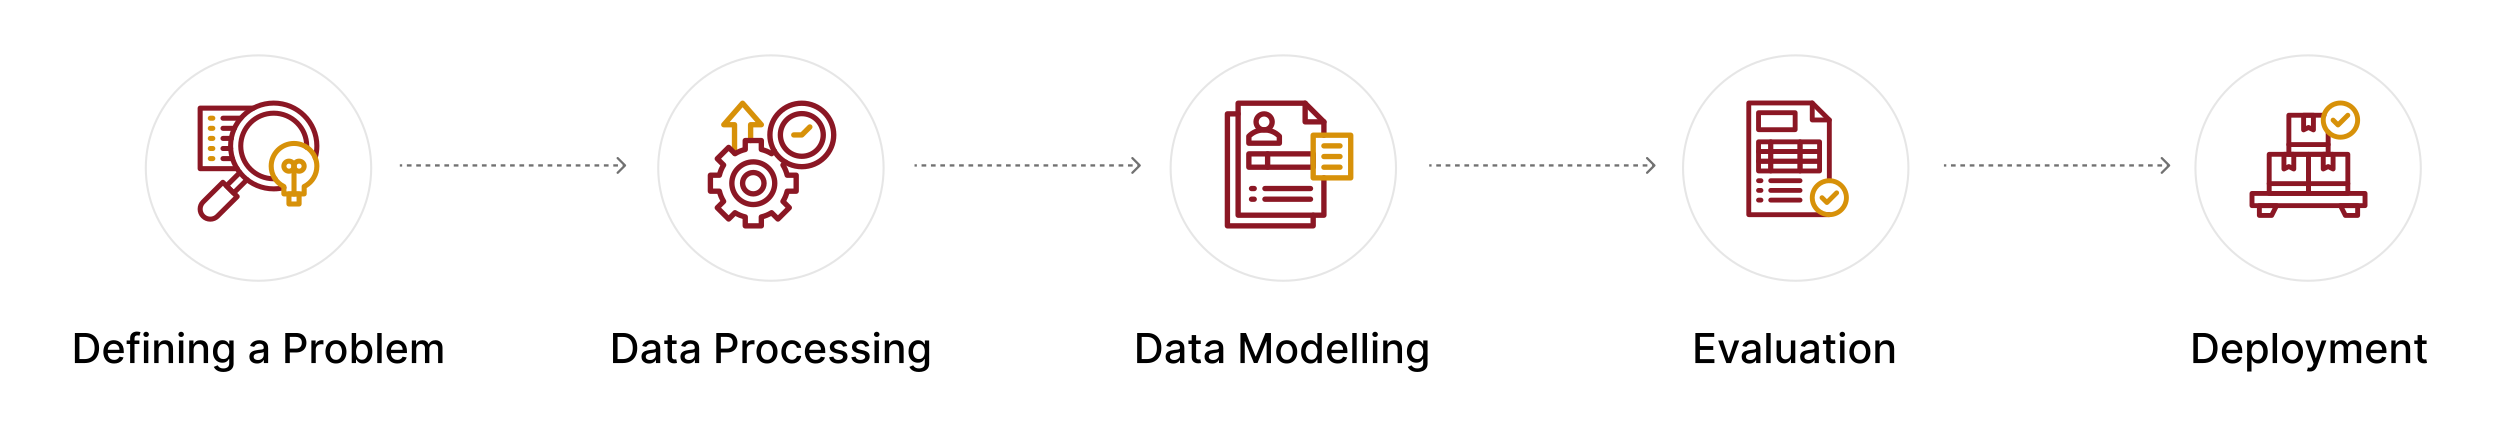 <svg width="1088" height="186" viewBox="0 0 1088 186" fill="none" xmlns="http://www.w3.org/2000/svg">
<g clip-path="url(#clip0_2499_2302)">
<g filter="url(#filter0_d_2499_2302)">
<circle cx="112.5" cy="69.5" r="49.5" fill="white"/>
<circle cx="112.5" cy="69.5" r="49.045" stroke="#E6E6E6" stroke-width="0.91"/>
</g>
<g filter="url(#filter1_d_2499_2302)">
<circle cx="335.5" cy="69.5" r="49.5" fill="white"/>
<circle cx="335.5" cy="69.5" r="49.045" stroke="#E6E6E6" stroke-width="0.91"/>
</g>
<g filter="url(#filter2_d_2499_2302)">
<circle cx="558.5" cy="69.5" r="49.5" fill="white"/>
<circle cx="558.5" cy="69.5" r="49.045" stroke="#E6E6E6" stroke-width="0.91"/>
</g>
<g filter="url(#filter3_d_2499_2302)">
<circle cx="781.5" cy="69.5" r="49.5" fill="white"/>
<circle cx="781.5" cy="69.5" r="49.045" stroke="#E6E6E6" stroke-width="0.91"/>
</g>
<g filter="url(#filter4_d_2499_2302)">
<circle cx="1004.5" cy="69.5" r="49.5" fill="white"/>
<circle cx="1004.5" cy="69.5" r="49.045" stroke="#E6E6E6" stroke-width="0.91"/>
</g>
<path d="M272.354 72.354C272.549 72.158 272.549 71.842 272.354 71.646L269.172 68.465C268.976 68.269 268.66 68.269 268.464 68.465C268.269 68.66 268.269 68.976 268.464 69.172L271.293 72L268.464 74.828C268.269 75.024 268.269 75.34 268.464 75.535C268.66 75.731 268.976 75.731 269.172 75.535L272.354 72.354ZM174 72.5H175.021V71.5H174V72.5ZM177.062 72.5H179.104V71.5H177.062V72.5ZM181.146 72.5H183.187V71.5H181.146V72.5ZM185.229 72.5H187.271V71.5H185.229V72.5ZM189.312 72.5H191.354V71.5H189.312V72.5ZM193.396 72.5H195.437V71.5H193.396V72.5ZM197.479 72.5H199.521V71.5H197.479V72.5ZM201.562 72.5H203.604V71.5H201.562V72.5ZM205.646 72.5H207.687V71.5H205.646V72.5ZM209.729 72.5H211.771V71.5H209.729V72.5ZM213.812 72.5H215.854V71.5H213.812V72.5ZM217.896 72.5H219.938V71.5H217.896V72.5ZM221.979 72.5H224.021V71.5H221.979V72.5ZM226.063 72.5H228.104V71.5H226.063V72.5ZM230.146 72.5H232.188V71.5H230.146V72.5ZM234.229 72.5H236.271V71.5H234.229V72.5ZM238.313 72.5H240.354V71.5H238.313V72.5ZM242.396 72.5H244.438V71.5H242.396V72.5ZM246.479 72.5H248.521V71.5H246.479V72.5ZM250.562 72.5H252.604V71.5H250.562V72.5ZM254.646 72.5H256.687V71.5H254.646V72.5ZM258.729 72.5H260.771V71.5H258.729V72.5ZM262.812 72.5H264.854V71.5H262.812V72.5ZM266.896 72.5H268.937V71.5H266.896V72.5ZM270.979 72.5H272V71.5H270.979V72.5Z" fill="#717171"/>
<path d="M496.354 72.354C496.549 72.158 496.549 71.842 496.354 71.646L493.172 68.465C492.976 68.269 492.66 68.269 492.464 68.465C492.269 68.66 492.269 68.976 492.464 69.172L495.293 72L492.464 74.828C492.269 75.024 492.269 75.34 492.464 75.535C492.66 75.731 492.976 75.731 493.172 75.535L496.354 72.354ZM398 72.5H399.021V71.5H398V72.5ZM401.062 72.5H403.104V71.5H401.062V72.5ZM405.146 72.5H407.187V71.5H405.146V72.5ZM409.229 72.5H411.271V71.5H409.229V72.5ZM413.312 72.5H415.354V71.5H413.312V72.5ZM417.396 72.5H419.437V71.5H417.396V72.5ZM421.479 72.5H423.521V71.5H421.479V72.5ZM425.562 72.5H427.604V71.5H425.562V72.5ZM429.646 72.5H431.687V71.5H429.646V72.5ZM433.729 72.5H435.771V71.5H433.729V72.5ZM437.812 72.5H439.854V71.5H437.812V72.5ZM441.896 72.5H443.938V71.5H441.896V72.5ZM445.979 72.5H448.021V71.5H445.979V72.5ZM450.063 72.5H452.104V71.5H450.063V72.5ZM454.146 72.5H456.188V71.5H454.146V72.5ZM458.229 72.5H460.271V71.5H458.229V72.5ZM462.313 72.5H464.354V71.5H462.313V72.5ZM466.396 72.5H468.438V71.5H466.396V72.5ZM470.479 72.5H472.521V71.5H470.479V72.5ZM474.562 72.5H476.604V71.5H474.562V72.5ZM478.646 72.5H480.687V71.5H478.646V72.5ZM482.729 72.5H484.771V71.5H482.729V72.5ZM486.812 72.5H488.854V71.5H486.812V72.5ZM490.896 72.5H492.937V71.5H490.896V72.5ZM494.979 72.5H496V71.5H494.979V72.5Z" fill="#717171"/>
<path d="M720.354 72.354C720.549 72.158 720.549 71.842 720.354 71.646L717.172 68.465C716.976 68.269 716.66 68.269 716.464 68.465C716.269 68.66 716.269 68.976 716.464 69.172L719.293 72L716.464 74.828C716.269 75.024 716.269 75.34 716.464 75.535C716.66 75.731 716.976 75.731 717.172 75.535L720.354 72.354ZM622 72.5H623.021V71.5H622V72.5ZM625.062 72.5H627.104V71.5H625.062V72.5ZM629.146 72.5H631.187V71.5H629.146V72.5ZM633.229 72.5H635.271V71.5H633.229V72.5ZM637.312 72.5H639.354V71.5H637.312V72.5ZM641.396 72.5H643.437V71.5H641.396V72.5ZM645.479 72.5H647.521V71.5H645.479V72.5ZM649.562 72.5H651.604V71.5H649.562V72.5ZM653.646 72.5H655.687V71.5H653.646V72.5ZM657.729 72.5H659.771V71.5H657.729V72.5ZM661.812 72.5H663.854V71.5H661.812V72.5ZM665.896 72.5H667.938V71.5H665.896V72.5ZM669.979 72.5H672.021V71.5H669.979V72.5ZM674.063 72.5H676.104V71.5H674.063V72.5ZM678.146 72.5H680.188V71.5H678.146V72.5ZM682.229 72.5H684.271V71.5H682.229V72.5ZM686.313 72.5H688.354V71.5H686.313V72.5ZM690.396 72.5H692.438V71.5H690.396V72.5ZM694.479 72.5H696.521V71.5H694.479V72.5ZM698.562 72.5H700.604V71.5H698.562V72.5ZM702.646 72.5H704.687V71.5H702.646V72.5ZM706.729 72.5H708.771V71.5H706.729V72.5ZM710.812 72.5H712.854V71.5H710.812V72.5ZM714.896 72.5H716.937V71.5H714.896V72.5ZM718.979 72.5H720V71.5H718.979V72.5Z" fill="#717171"/>
<path d="M944.354 72.354C944.549 72.158 944.549 71.842 944.354 71.646L941.172 68.465C940.976 68.269 940.66 68.269 940.464 68.465C940.269 68.66 940.269 68.976 940.464 69.172L943.293 72L940.464 74.828C940.269 75.024 940.269 75.34 940.464 75.535C940.66 75.731 940.976 75.731 941.172 75.535L944.354 72.354ZM846 72.5H847.021V71.5H846V72.5ZM849.062 72.5H851.104V71.5H849.062V72.5ZM853.146 72.5H855.187V71.5H853.146V72.5ZM857.229 72.5H859.271V71.5H857.229V72.5ZM861.312 72.5H863.354V71.5H861.312V72.5ZM865.396 72.5H867.437V71.5H865.396V72.5ZM869.479 72.5H871.521V71.5H869.479V72.5ZM873.562 72.5H875.604V71.5H873.562V72.5ZM877.646 72.5H879.687V71.5H877.646V72.5ZM881.729 72.5H883.771V71.5H881.729V72.5ZM885.812 72.5H887.854V71.5H885.812V72.5ZM889.896 72.5H891.938V71.5H889.896V72.5ZM893.979 72.5H896.021V71.5H893.979V72.5ZM898.063 72.5H900.104V71.5H898.063V72.5ZM902.146 72.5H904.188V71.5H902.146V72.5ZM906.229 72.5H908.271V71.5H906.229V72.5ZM910.313 72.5H912.354V71.5H910.313V72.5ZM914.396 72.5H916.438V71.5H914.396V72.5ZM918.479 72.5H920.521V71.5H918.479V72.5ZM922.562 72.5H924.604V71.5H922.562V72.5ZM926.646 72.5H928.687V71.5H926.646V72.5ZM930.729 72.5H932.771V71.5H930.729V72.5ZM934.812 72.5H936.854V71.5H934.812V72.5ZM938.896 72.5H940.937V71.5H938.896V72.5ZM942.979 72.5H944V71.5H942.979V72.5Z" fill="#717171"/>
<path d="M348.95 69.172C343.161 69.172 338.45 64.487 338.45 58.729C338.45 52.97 343.161 48.285 348.95 48.285C354.74 48.285 359.45 52.97 359.45 58.729C359.45 64.487 354.74 69.172 348.95 69.172V69.172ZM348.95 50.606C344.447 50.606 340.784 54.25 340.784 58.729C340.784 63.207 344.447 66.852 348.95 66.852C353.453 66.852 357.117 63.207 357.117 58.729C357.117 54.25 353.453 50.606 348.95 50.606V50.606Z" fill="#8B1724"/>
<path d="M348.95 73.699C340.651 73.699 333.9 66.984 333.9 58.73C333.9 50.476 340.652 43.761 348.95 43.761C357.248 43.761 363.999 50.476 363.999 58.73C363.999 66.984 357.248 73.699 348.95 73.699V73.699ZM348.95 46.081C341.938 46.081 336.233 51.755 336.233 58.73C336.233 65.704 341.938 71.378 348.95 71.378C355.962 71.378 361.667 65.704 361.667 58.73C361.667 51.755 355.962 46.081 348.95 46.081V46.081Z" fill="#8B1724"/>
<path d="M348.95 59.889H345.45C344.806 59.889 344.283 59.37 344.283 58.729C344.283 58.088 344.806 57.568 345.45 57.568H348.467L351.625 54.427C352.08 53.974 352.819 53.974 353.275 54.427C353.73 54.88 353.73 55.615 353.275 56.068L349.775 59.549C349.556 59.767 349.259 59.889 348.95 59.889L348.95 59.889Z" fill="#D79109"/>
<path d="M319.667 67.847C319.023 67.847 318.5 67.328 318.5 66.687V55.436H315C314.543 55.436 314.129 55.17 313.939 54.757C313.75 54.343 313.82 53.858 314.12 53.514L322.286 44.159C322.507 43.905 322.829 43.759 323.167 43.759C323.505 43.759 323.827 43.905 324.048 44.159L332.214 53.514C332.514 53.857 332.584 54.343 332.395 54.757C332.205 55.17 331.79 55.436 331.334 55.436H327.834V61.166C327.834 61.806 327.311 62.326 326.667 62.326C326.023 62.326 325.5 61.806 325.5 61.166V54.275C325.5 53.635 326.023 53.115 326.667 53.115H328.776L323.167 46.69L317.558 53.115L319.667 53.115C320.311 53.115 320.834 53.634 320.834 54.275V66.686C320.834 67.327 320.311 67.847 319.667 67.847V67.847Z" fill="#D79109"/>
<path d="M331.333 99.46H324.333C323.689 99.46 323.167 98.94 323.167 98.299V95.304C322.091 94.986 321.052 94.558 320.064 94.025L317.935 96.143C317.716 96.361 317.419 96.484 317.11 96.484C316.8 96.484 316.503 96.361 316.285 96.144L311.335 91.22C311.116 91.002 310.993 90.707 310.993 90.399C310.993 90.091 311.116 89.796 311.335 89.579L313.465 87.461C312.929 86.477 312.499 85.444 312.179 84.375L309.167 84.374C308.523 84.374 308 83.854 308 83.214V76.251C308 75.611 308.522 75.091 309.167 75.091H312.178C312.497 74.021 312.928 72.988 313.464 72.004L311.334 69.887C311.115 69.669 310.992 69.374 310.992 69.066C310.992 68.758 311.115 68.463 311.334 68.246L316.284 63.322C316.503 63.104 316.799 62.982 317.109 62.982C317.419 62.982 317.715 63.104 317.934 63.322L320.063 65.441C321.054 64.907 322.092 64.479 323.166 64.161L323.167 61.166C323.167 60.525 323.689 60.005 324.333 60.005H331.333C331.977 60.005 332.5 60.525 332.5 61.166V64.161C333.574 64.478 334.613 64.907 335.603 65.44L336.15 64.896C336.606 64.443 337.344 64.443 337.8 64.896C338.256 65.349 338.256 66.084 337.8 66.537L336.62 67.712C336.237 68.092 335.642 68.162 335.182 67.879C333.902 67.093 332.517 66.522 331.066 66.182C330.539 66.058 330.167 65.591 330.167 65.052V62.326H325.5V65.052C325.5 65.59 325.128 66.058 324.601 66.181C323.15 66.522 321.765 67.093 320.485 67.878C320.025 68.161 319.43 68.092 319.047 67.711L317.109 65.783L313.809 69.066L315.747 70.993C316.13 71.374 316.199 71.966 315.915 72.424C315.125 73.695 314.551 75.072 314.209 76.517C314.086 77.042 313.615 77.412 313.074 77.412H310.334V82.053H313.074C313.615 82.053 314.085 82.423 314.209 82.947C314.553 84.394 315.127 85.771 315.916 87.041C316.2 87.499 316.131 88.091 315.748 88.472L313.81 90.399L317.11 93.681L319.048 91.754C319.43 91.373 320.026 91.304 320.486 91.587C321.763 92.371 323.148 92.942 324.603 93.284C325.129 93.407 325.501 93.875 325.501 94.413L325.5 97.139H330.167V94.413C330.167 93.875 330.539 93.408 331.065 93.284C332.52 92.942 333.905 92.371 335.182 91.587C335.642 91.304 336.237 91.373 336.62 91.754L338.557 93.681L341.858 90.399L339.919 88.472C339.537 88.091 339.467 87.499 339.751 87.041C340.54 85.771 341.114 84.394 341.458 82.947C341.582 82.423 342.052 82.053 342.593 82.053L345.333 82.054V77.412H342.593C342.052 77.412 341.582 77.042 341.458 76.518C341.115 75.073 340.541 73.695 339.751 72.424C339.467 71.966 339.536 71.374 339.919 70.994L341.1 69.819C341.555 69.366 342.294 69.366 342.75 69.819C343.205 70.272 343.205 71.007 342.75 71.46L342.203 72.005C342.739 72.989 343.17 74.022 343.489 75.091H346.5C347.144 75.091 347.667 75.611 347.667 76.252V83.214C347.667 83.855 347.144 84.375 346.5 84.375H343.489C343.169 85.445 342.738 86.478 342.203 87.461L344.333 89.579C344.551 89.796 344.674 90.091 344.675 90.399C344.675 90.707 344.552 91.002 344.333 91.22L339.383 96.144C339.164 96.362 338.868 96.484 338.558 96.484C338.249 96.484 337.952 96.362 337.733 96.144L335.604 94.025C334.615 94.558 333.576 94.986 332.501 95.304L332.5 98.299C332.5 98.94 331.978 99.46 331.333 99.46L331.333 99.46Z" fill="#8B1724"/>
<path d="M327.833 90.176C322.043 90.176 317.333 85.491 317.333 79.732C317.333 73.974 322.043 69.289 327.833 69.289C333.623 69.289 338.333 73.974 338.333 79.732C338.333 85.491 333.623 90.176 327.833 90.176ZM327.833 71.609C323.33 71.609 319.666 75.254 319.666 79.732C319.666 84.211 323.33 87.855 327.833 87.855C332.336 87.855 335.999 84.211 335.999 79.732C335.999 75.254 332.336 71.609 327.833 71.609Z" fill="#8B1724"/>
<path d="M327.833 85.535C324.617 85.535 322 82.932 322 79.733C322 76.533 324.617 73.93 327.833 73.93C331.05 73.93 333.667 76.533 333.667 79.733C333.667 82.932 331.05 85.535 327.833 85.535ZM327.833 76.251C325.903 76.251 324.333 77.813 324.333 79.733C324.333 81.652 325.903 83.214 327.833 83.214C329.763 83.214 331.333 81.652 331.333 79.733C331.333 77.813 329.763 76.251 327.833 76.251Z" fill="#8B1724"/>
<path d="M796.125 94.486H761.063C760.476 94.486 760 94.013 760 93.429V44.816C760 44.233 760.476 43.76 761.063 43.76H788.688C788.97 43.76 789.24 43.871 789.439 44.069L796.877 51.467C797.076 51.665 797.188 51.934 797.188 52.214V78.635C797.188 79.218 796.712 79.692 796.125 79.692C795.539 79.692 795.063 79.218 795.063 78.635V52.652L788.248 45.873H762.125V92.373H796.125C796.712 92.373 797.187 92.846 797.187 93.43C797.187 94.013 796.712 94.487 796.125 94.487L796.125 94.486Z" fill="#8B1724"/>
<path d="M796.125 53.271H788.688C788.101 53.271 787.625 52.797 787.625 52.214V44.816C787.625 44.233 788.101 43.759 788.688 43.759C789.274 43.759 789.75 44.233 789.75 44.816V51.157H796.125C796.712 51.157 797.188 51.63 797.188 52.214C797.188 52.797 796.712 53.271 796.125 53.271L796.125 53.271Z" fill="#8B1724"/>
<path d="M770.625 67.008H765.313C764.726 67.008 764.25 66.535 764.25 65.952V61.724C764.25 61.141 764.726 60.667 765.313 60.667H770.625C771.212 60.667 771.688 61.141 771.688 61.724V65.952C771.688 66.535 771.212 67.008 770.625 67.008ZM766.375 64.895H769.563V62.781H766.375V64.895Z" fill="#8B1724"/>
<path d="M783.375 67.008H770.625C770.038 67.008 769.562 66.535 769.562 65.952V61.724C769.562 61.141 770.038 60.667 770.625 60.667H783.375C783.962 60.667 784.438 61.141 784.438 61.724V65.952C784.438 66.535 783.962 67.008 783.375 67.008ZM771.688 64.895H782.313V62.781H771.688V64.895Z" fill="#8B1724"/>
<path d="M791.875 67.008H783.375C782.788 67.008 782.312 66.535 782.312 65.952V61.724C782.312 61.141 782.788 60.667 783.375 60.667H791.875C792.462 60.667 792.938 61.141 792.938 61.724V65.952C792.938 66.535 792.462 67.008 791.875 67.008ZM784.438 64.895H790.813V62.781H784.438V64.895Z" fill="#8B1724"/>
<path d="M770.625 71.237H765.313C764.726 71.237 764.25 70.763 764.25 70.18V65.953C764.25 65.369 764.726 64.896 765.313 64.896H770.625C771.212 64.896 771.688 65.369 771.688 65.953V70.18C771.688 70.763 771.212 71.237 770.625 71.237ZM766.375 69.123H769.563V67.01H766.375V69.123Z" fill="#8B1724"/>
<path d="M783.375 71.237H770.625C770.038 71.237 769.562 70.763 769.562 70.18V65.953C769.562 65.369 770.038 64.896 770.625 64.896H783.375C783.962 64.896 784.438 65.369 784.438 65.953V70.18C784.438 70.763 783.962 71.237 783.375 71.237ZM771.688 69.123H782.313V67.01H771.688V69.123Z" fill="#8B1724"/>
<path d="M791.875 71.237H783.375C782.788 71.237 782.312 70.763 782.312 70.18V65.953C782.312 65.369 782.788 64.896 783.375 64.896H791.875C792.462 64.896 792.938 65.369 792.938 65.953V70.18C792.938 70.763 792.462 71.237 791.875 71.237ZM784.438 69.123H790.813V67.01H784.438V69.123Z" fill="#8B1724"/>
<path d="M770.625 75.463H765.313C764.726 75.463 764.25 74.99 764.25 74.406V70.179C764.25 69.595 764.726 69.122 765.313 69.122H770.625C771.212 69.122 771.688 69.595 771.688 70.179V74.406C771.688 74.99 771.212 75.463 770.625 75.463ZM766.375 73.349H769.563V71.236H766.375V73.349Z" fill="#8B1724"/>
<path d="M783.375 75.463H770.625C770.038 75.463 769.562 74.99 769.562 74.406V70.179C769.562 69.595 770.038 69.122 770.625 69.122H783.375C783.962 69.122 784.438 69.595 784.438 70.179V74.406C784.438 74.99 783.962 75.463 783.375 75.463ZM771.688 73.349H782.313V71.236H771.688V73.349Z" fill="#8B1724"/>
<path d="M791.875 75.463H783.375C782.788 75.463 782.312 74.99 782.312 74.406V70.179C782.312 69.595 782.788 69.122 783.375 69.122H791.875C792.462 69.122 792.938 69.595 792.938 70.179V74.406C792.938 74.99 792.462 75.463 791.875 75.463ZM784.438 73.349H790.813V71.236H784.438V73.349Z" fill="#8B1724"/>
<path d="M794.311 88.893L792.186 86.779C791.771 86.367 791.771 85.697 792.186 85.284C792.601 84.872 793.274 84.872 793.689 85.284L795.062 86.651L798.561 83.171C798.976 82.758 799.649 82.758 800.064 83.171C800.479 83.583 800.479 84.252 800.064 84.665L795.814 88.893C795.399 89.306 794.726 89.305 794.311 88.893H794.311Z" fill="#D79109"/>
<path d="M796.125 94.486C791.438 94.486 787.625 90.693 787.625 86.032C787.625 81.37 791.438 77.577 796.125 77.577C800.812 77.577 804.625 81.37 804.625 86.032C804.625 90.693 800.812 94.486 796.125 94.486V94.486ZM796.125 79.691C792.61 79.691 789.75 82.536 789.75 86.032C789.75 89.529 792.61 92.373 796.125 92.373C799.64 92.373 802.5 89.529 802.5 86.032C802.5 82.536 799.64 79.691 796.125 79.691V79.691Z" fill="#D79109"/>
<path d="M766.375 79.691H765.313C764.726 79.691 764.25 79.218 764.25 78.635C764.25 78.051 764.726 77.578 765.313 77.578H766.375C766.962 77.578 767.438 78.051 767.438 78.635C767.438 79.218 766.962 79.691 766.375 79.691Z" fill="#8B1724"/>
<path d="M783.375 79.691H770.625C770.038 79.691 769.562 79.218 769.562 78.635C769.562 78.051 770.038 77.578 770.625 77.578H783.375C783.962 77.578 784.438 78.051 784.438 78.635C784.438 79.218 783.962 79.691 783.375 79.691Z" fill="#8B1724"/>
<path d="M766.375 83.918H765.313C764.726 83.918 764.25 83.444 764.25 82.861C764.25 82.277 764.726 81.804 765.313 81.804H766.375C766.962 81.804 767.438 82.277 767.438 82.861C767.438 83.444 766.962 83.918 766.375 83.918Z" fill="#8B1724"/>
<path d="M783.375 83.918H770.625C770.038 83.918 769.562 83.444 769.562 82.861C769.562 82.277 770.038 81.804 770.625 81.804H783.375C783.962 81.804 784.438 82.277 784.438 82.861C784.438 83.444 783.962 83.918 783.375 83.918Z" fill="#8B1724"/>
<path d="M766.375 88.146H765.313C764.726 88.146 764.25 87.672 764.25 87.089C764.25 86.505 764.726 86.032 765.313 86.032H766.375C766.962 86.032 767.438 86.505 767.438 87.089C767.438 87.672 766.962 88.146 766.375 88.146Z" fill="#8B1724"/>
<path d="M783.375 88.146H770.625C770.038 88.146 769.562 87.672 769.562 87.089C769.562 86.505 770.038 86.032 770.625 86.032H783.375C783.962 86.032 784.438 86.505 784.438 87.089C784.438 87.672 783.962 88.146 783.375 88.146Z" fill="#8B1724"/>
<path d="M781.25 57.498H765.313C764.726 57.498 764.25 57.025 764.25 56.441V49.043C764.25 48.46 764.726 47.987 765.313 47.987H781.25C781.836 47.987 782.312 48.46 782.312 49.043V56.441C782.312 57.025 781.836 57.498 781.25 57.498ZM766.375 55.384H780.188V50.1H766.375V55.384Z" fill="#8B1724"/>
<path d="M1016.74 55.148L1014.6 53.021C1014.19 52.606 1014.19 51.932 1014.6 51.517C1015.02 51.101 1015.7 51.101 1016.12 51.517L1017.5 52.892L1021.02 49.389C1021.44 48.974 1022.12 48.974 1022.53 49.389C1022.95 49.804 1022.95 50.478 1022.53 50.894L1018.26 55.148C1017.84 55.564 1017.16 55.564 1016.74 55.148H1016.74Z" fill="#D79109"/>
<path d="M1029.26 90.561H980.069C979.479 90.561 979 90.085 979 89.497V84.179C979 83.592 979.479 83.115 980.069 83.115H1029.26C1029.85 83.115 1030.33 83.592 1030.33 84.179V89.497C1030.33 90.085 1029.85 90.561 1029.26 90.561ZM981.138 88.434H1028.19V85.243H981.138V88.434Z" fill="#8B1724"/>
<path d="M988.625 94.816H983.277C982.687 94.816 982.208 94.34 982.208 93.752V89.498C982.208 88.91 982.687 88.434 983.277 88.434H990.763C991.134 88.434 991.478 88.625 991.673 88.938C991.868 89.252 991.886 89.643 991.72 89.973L989.581 94.228C989.4 94.588 989.03 94.816 988.624 94.816L988.625 94.816ZM984.347 92.689H987.964L989.033 90.561H984.347V92.689Z" fill="#8B1724"/>
<path d="M1026.05 94.816H1020.71C1020.3 94.816 1019.93 94.588 1019.75 94.228L1017.61 89.973C1017.45 89.643 1017.46 89.252 1017.66 88.938C1017.85 88.625 1018.2 88.434 1018.57 88.434H1026.05C1026.64 88.434 1027.12 88.91 1027.12 89.498V93.752C1027.12 94.34 1026.64 94.816 1026.05 94.816V94.816ZM1021.37 92.689H1024.98V90.561H1020.3L1021.37 92.689Z" fill="#8B1724"/>
<path d="M1004.67 85.243H987.555C986.964 85.243 986.485 84.766 986.485 84.179V67.16C986.485 66.573 986.964 66.096 987.555 66.096H1004.67C1005.26 66.096 1005.73 66.573 1005.73 67.16V84.179C1005.73 84.766 1005.26 85.243 1004.67 85.243ZM988.624 83.115H1003.6V68.224H988.624V83.115Z" fill="#8B1724"/>
<path d="M998.249 74.606C998.086 74.606 997.922 74.569 997.771 74.494L996.111 73.668L994.45 74.494C994.118 74.659 993.725 74.641 993.41 74.447C993.094 74.254 992.902 73.911 992.902 73.543V67.16C992.902 66.573 993.381 66.097 993.972 66.097H998.249C998.84 66.097 999.319 66.573 999.319 67.16V73.543C999.319 73.911 999.127 74.254 998.812 74.447C998.64 74.553 998.445 74.606 998.249 74.606L998.249 74.606ZM996.111 71.415C996.274 71.415 996.438 71.453 996.589 71.528L997.18 71.822V68.224H995.041V71.821L995.632 71.527C995.783 71.453 995.947 71.415 996.111 71.415V71.415Z" fill="#8B1724"/>
<path d="M1004.67 80.988H987.555C986.964 80.988 986.485 80.511 986.485 79.924C986.485 79.337 986.964 78.86 987.555 78.86H1004.67C1005.26 78.86 1005.73 79.337 1005.73 79.924C1005.73 80.511 1005.26 80.988 1004.67 80.988Z" fill="#8B1724"/>
<path d="M1021.78 85.243H1004.67C1004.07 85.243 1003.6 84.766 1003.6 84.179V67.16C1003.6 66.573 1004.07 66.096 1004.67 66.096H1021.78C1022.37 66.096 1022.84 66.573 1022.84 67.16V84.179C1022.84 84.766 1022.37 85.243 1021.78 85.243ZM1005.73 83.115H1020.71V68.224H1005.73V83.115Z" fill="#8B1724"/>
<path d="M1015.36 74.606C1015.2 74.606 1015.03 74.569 1014.88 74.494L1013.22 73.668L1011.56 74.494C1011.23 74.659 1010.84 74.641 1010.52 74.447C1010.2 74.254 1010.01 73.911 1010.01 73.543V67.16C1010.01 66.573 1010.49 66.097 1011.08 66.097H1015.36C1015.95 66.097 1016.43 66.573 1016.43 67.16V73.543C1016.43 73.911 1016.24 74.254 1015.92 74.447C1015.75 74.553 1015.56 74.606 1015.36 74.606L1015.36 74.606ZM1013.22 71.415C1013.38 71.415 1013.55 71.453 1013.7 71.528L1014.29 71.822V68.224H1012.15V71.821L1012.74 71.527C1012.89 71.453 1013.06 71.415 1013.22 71.415V71.415Z" fill="#8B1724"/>
<path d="M1021.78 80.988H1004.67C1004.07 80.988 1003.6 80.511 1003.6 79.924C1003.6 79.337 1004.07 78.86 1004.67 78.86H1021.78C1022.37 78.86 1022.84 79.337 1022.84 79.924C1022.84 80.511 1022.37 80.988 1021.78 80.988Z" fill="#8B1724"/>
<path d="M1013.22 68.224H996.11C995.52 68.224 995.041 67.747 995.041 67.16V50.141C995.041 49.554 995.52 49.077 996.11 49.077H1011.39C1011.98 49.077 1012.46 49.554 1012.46 50.141C1012.46 50.728 1011.98 51.205 1011.39 51.205H997.18V66.096H1012.15V57.479C1012.15 56.892 1012.63 56.415 1013.22 56.415C1013.81 56.415 1014.29 56.892 1014.29 57.479V67.16C1014.29 67.747 1013.81 68.223 1013.22 68.223L1013.22 68.224Z" fill="#8B1724"/>
<path d="M1006.33 57.474L1004.67 56.649L1003 57.474C1002.67 57.639 1002.28 57.622 1001.96 57.428C1001.65 57.234 1001.46 56.892 1001.46 56.523V50.141C1001.46 49.554 1001.94 49.077 1002.53 49.077H1006.8C1007.39 49.077 1007.87 49.554 1007.87 50.141V56.523C1007.87 56.892 1007.68 57.234 1007.37 57.428C1007.05 57.621 1006.66 57.64 1006.33 57.474L1006.33 57.474ZM1005.14 54.508L1005.73 54.802V51.205H1003.6V54.802L1004.19 54.508C1004.49 54.359 1004.84 54.358 1005.14 54.508Z" fill="#8B1724"/>
<path d="M1013.22 63.969H996.11C995.52 63.969 995.041 63.493 995.041 62.905C995.041 62.318 995.52 61.842 996.11 61.842H1013.22C1013.81 61.842 1014.29 62.318 1014.29 62.905C1014.29 63.493 1013.81 63.969 1013.22 63.969Z" fill="#8B1724"/>
<path d="M1018.57 60.778C1013.85 60.778 1010.01 56.961 1010.01 52.269C1010.01 47.577 1013.85 43.759 1018.57 43.759C1023.29 43.759 1027.12 47.577 1027.12 52.269C1027.12 56.961 1023.29 60.778 1018.57 60.778V60.778ZM1018.57 45.887C1015.03 45.887 1012.15 48.75 1012.15 52.269C1012.15 55.788 1015.03 58.651 1018.57 58.651C1022.11 58.651 1024.98 55.788 1024.98 52.269C1024.98 48.75 1022.11 45.887 1018.57 45.887V45.887Z" fill="#D79109"/>
<path d="M576.166 94.818H538.833C538.189 94.818 537.666 94.299 537.666 93.658V44.92C537.666 44.279 538.189 43.759 538.833 43.759H567.999C568.309 43.759 568.606 43.882 568.824 44.099L576.991 52.222C577.21 52.44 577.332 52.735 577.332 53.042V58.845C577.332 59.485 576.81 60.005 576.166 60.005C575.522 60.005 574.999 59.485 574.999 58.845V53.523L567.516 46.08H539.999V92.497H574.998V77.411C574.998 76.77 575.521 76.251 576.165 76.251C576.809 76.251 577.332 76.77 577.332 77.411V93.656C577.332 94.297 576.809 94.817 576.165 94.817L576.166 94.818Z" fill="#8B1724"/>
<path d="M556.783 63.487H543.499C542.855 63.487 542.332 62.968 542.332 62.327V59.288C542.332 58.983 542.453 58.69 542.668 58.473C544.656 56.468 547.31 55.364 550.14 55.364C552.971 55.364 555.625 56.468 557.613 58.473C557.828 58.69 557.949 58.983 557.949 59.288V62.327C557.949 62.968 557.426 63.487 556.782 63.487H556.783ZM544.666 61.166H555.616V59.782C554.113 58.427 552.186 57.685 550.141 57.685C548.095 57.685 546.169 58.427 544.666 59.782V61.166Z" fill="#8B1724"/>
<path d="M550.141 57.685C547.568 57.685 545.475 55.603 545.475 53.043C545.475 50.484 547.568 48.402 550.141 48.402C552.715 48.402 554.808 50.484 554.808 53.043C554.808 55.603 552.715 57.685 550.141 57.685ZM550.141 50.722C548.855 50.722 547.808 51.764 547.808 53.043C547.808 54.323 548.855 55.364 550.141 55.364C551.428 55.364 552.475 54.323 552.475 53.043C552.475 51.764 551.428 50.722 550.141 50.722Z" fill="#8B1724"/>
<path d="M571.5 99.46H534.167C533.523 99.46 533 98.94 533 98.299V49.561C533 48.921 533.522 48.401 534.167 48.401H538.833C539.477 48.401 540 48.921 540 49.561C540 50.202 539.478 50.722 538.833 50.722H535.333V97.138H570.332V93.657C570.332 93.016 570.855 92.497 571.499 92.497C572.143 92.497 572.666 93.016 572.666 93.657V98.299C572.666 98.94 572.143 99.459 571.499 99.459L571.5 99.46Z" fill="#8B1724"/>
<path d="M576.166 54.204H568C567.356 54.204 566.833 53.684 566.833 53.043V44.92C566.833 44.28 567.355 43.76 568 43.76C568.644 43.76 569.166 44.28 569.166 44.92V51.883H576.166C576.811 51.883 577.333 52.403 577.333 53.043C577.333 53.684 576.811 54.204 576.166 54.204L576.166 54.204Z" fill="#8B1724"/>
<path d="M571.499 73.931H543.5C542.856 73.931 542.333 73.412 542.333 72.771V66.969C542.333 66.328 542.855 65.808 543.5 65.808H571.499C572.144 65.808 572.666 66.328 572.666 66.969V72.771C572.666 73.411 572.144 73.931 571.499 73.931ZM544.667 71.61H570.332V68.129H544.667V71.61Z" fill="#8B1724"/>
<path d="M551.667 73.931C551.023 73.931 550.5 73.412 550.5 72.771V66.969C550.5 66.328 551.022 65.808 551.667 65.808C552.311 65.808 552.833 66.328 552.833 66.969V72.771C552.833 73.411 552.311 73.931 551.667 73.931Z" fill="#8B1724"/>
<path d="M545.832 83.215H544.666C544.022 83.215 543.499 82.695 543.499 82.054C543.499 81.413 544.022 80.894 544.666 80.894H545.832C546.477 80.894 546.999 81.413 546.999 82.054C546.999 82.695 546.477 83.215 545.832 83.215Z" fill="#8B1724"/>
<path d="M570.333 83.215H550.5C549.856 83.215 549.333 82.695 549.333 82.054C549.333 81.413 549.855 80.894 550.5 80.894H570.333C570.977 80.894 571.5 81.413 571.5 82.054C571.5 82.695 570.977 83.215 570.333 83.215Z" fill="#8B1724"/>
<path d="M545.832 87.855H544.666C544.022 87.855 543.499 87.335 543.499 86.695C543.499 86.054 544.022 85.534 544.666 85.534H545.832C546.477 85.534 546.999 86.054 546.999 86.695C546.999 87.335 546.477 87.855 545.832 87.855Z" fill="#8B1724"/>
<path d="M570.333 87.855H550.5C549.856 87.855 549.333 87.335 549.333 86.695C549.333 86.054 549.855 85.534 550.5 85.534H570.333C570.977 85.534 571.5 86.054 571.5 86.695C571.5 87.335 570.977 87.855 570.333 87.855Z" fill="#8B1724"/>
<path d="M587.832 78.572H571.5C570.856 78.572 570.333 78.052 570.333 77.411V58.845C570.333 58.204 570.855 57.684 571.5 57.684H587.832C588.476 57.684 588.999 58.204 588.999 58.845V77.411C588.999 78.052 588.477 78.572 587.832 78.572ZM572.666 76.251H586.665V60.006H572.666V76.251Z" fill="#D79109"/>
<path d="M583.166 64.648H576.166C575.522 64.648 574.999 64.128 574.999 63.487C574.999 62.847 575.522 62.327 576.166 62.327H583.166C583.81 62.327 584.332 62.847 584.332 63.487C584.332 64.128 583.81 64.648 583.166 64.648Z" fill="#D79109"/>
<path d="M583.166 69.288H576.166C575.522 69.288 574.999 68.769 574.999 68.128C574.999 67.487 575.522 66.968 576.166 66.968H583.166C583.81 66.968 584.332 67.487 584.332 68.128C584.332 68.769 583.81 69.288 583.166 69.288Z" fill="#D79109"/>
<path d="M583.166 73.931H576.166C575.522 73.931 574.999 73.412 574.999 72.771C574.999 72.13 575.522 71.61 576.166 71.61H583.166C583.81 71.61 584.332 72.13 584.332 72.771C584.332 73.412 583.81 73.931 583.166 73.931Z" fill="#D79109"/>
<path d="M101.672 85.093C101.379 85.093 101.098 84.978 100.891 84.772L97.769 81.666C97.338 81.237 97.338 80.542 97.769 80.113L103.603 74.31C104.034 73.881 104.733 73.881 105.164 74.31C105.595 74.738 105.595 75.434 105.164 75.863L100.111 80.889L101.672 82.442L106.726 77.416C107.157 76.987 107.856 76.987 108.287 77.416C108.719 77.844 108.719 78.54 108.287 78.969L102.453 84.772C102.245 84.978 101.964 85.093 101.672 85.093L101.672 85.093Z" fill="#8B1724"/>
<path d="M91.522 96.476C90.048 96.476 88.661 95.905 87.618 94.867C85.466 92.726 85.466 89.243 87.618 87.101L96.207 78.559C96.638 78.13 97.337 78.13 97.768 78.559L104.014 84.772C104.221 84.978 104.338 85.257 104.338 85.548C104.338 85.84 104.221 86.119 104.014 86.325L95.426 94.867C94.383 95.905 92.997 96.476 91.522 96.476V96.476ZM96.987 80.889L89.18 88.655C87.888 89.939 87.888 92.029 89.18 93.314C89.805 93.936 90.637 94.279 91.522 94.279C92.407 94.279 93.239 93.936 93.864 93.314L101.672 85.548L96.987 80.889Z" fill="#8B1724"/>
<path d="M119.125 78.904C110.601 78.904 103.667 72.007 103.667 63.529C103.667 55.052 110.601 48.154 119.125 48.154C127.648 48.154 134.582 55.052 134.582 63.529C134.582 63.743 134.578 63.941 134.57 64.134C134.545 64.74 134.03 65.21 133.421 65.186C132.811 65.16 132.338 64.649 132.363 64.043C132.371 63.88 132.374 63.712 132.374 63.529C132.374 56.262 126.43 50.35 119.124 50.35C111.818 50.35 105.874 56.262 105.874 63.529C105.874 70.796 111.818 76.708 119.124 76.708C119.304 76.708 119.478 76.705 119.641 76.698C120.25 76.673 120.764 77.145 120.789 77.751C120.814 78.356 120.341 78.868 119.731 78.893C119.538 78.901 119.334 78.904 119.124 78.904L119.125 78.904Z" fill="#8B1724"/>
<path d="M119.125 83.297C108.166 83.297 99.25 74.429 99.25 63.528C99.25 52.627 108.166 43.759 119.125 43.759C130.085 43.759 139 52.627 139 63.528C139 65.367 138.747 67.186 138.247 68.935C138.08 69.519 137.47 69.857 136.883 69.691C136.296 69.525 135.956 68.918 136.123 68.335C136.567 66.781 136.792 65.164 136.792 63.528C136.792 53.839 128.867 45.956 119.126 45.956C109.384 45.956 101.459 53.839 101.459 63.528C101.459 73.217 109.384 81.1 119.126 81.1C120.53 81.1 121.929 80.936 123.284 80.611C123.877 80.469 124.473 80.832 124.616 81.422C124.759 82.011 124.394 82.605 123.801 82.746C122.277 83.111 120.704 83.296 119.126 83.296L119.125 83.297Z" fill="#8B1724"/>
<path d="M103.199 74.511H87.104C86.495 74.511 86 74.019 86 73.413V47.055C86 46.448 86.495 45.956 87.104 45.956H110.284C110.894 45.956 111.389 46.448 111.389 47.055C111.389 47.661 110.894 48.153 110.284 48.153H88.209V72.314H103.199C103.808 72.314 104.303 72.806 104.303 73.412C104.303 74.019 103.808 74.51 103.199 74.51V74.511Z" fill="#8B1724"/>
<path d="M92.625 52.546H91.521C90.912 52.546 90.417 52.054 90.417 51.448C90.417 50.842 90.912 50.35 91.521 50.35H92.625C93.235 50.35 93.73 50.842 93.73 51.448C93.73 52.054 93.235 52.546 92.625 52.546Z" fill="#D79109"/>
<path d="M104.814 52.546H97.042C96.432 52.546 95.938 52.054 95.938 51.448C95.938 50.842 96.432 50.35 97.042 50.35H104.814C105.423 50.35 105.918 50.842 105.918 51.448C105.918 52.054 105.424 52.546 104.814 52.546Z" fill="#8B1724"/>
<path d="M92.625 56.939H91.521C90.912 56.939 90.417 56.447 90.417 55.841C90.417 55.234 90.912 54.742 91.521 54.742H92.625C93.235 54.742 93.73 55.234 93.73 55.841C93.73 56.447 93.235 56.939 92.625 56.939Z" fill="#D79109"/>
<path d="M102.016 56.939H97.043C96.433 56.939 95.939 56.447 95.939 55.841C95.939 55.234 96.433 54.742 97.043 54.742H102.016C102.625 54.742 103.12 55.234 103.12 55.841C103.12 56.447 102.626 56.939 102.016 56.939Z" fill="#8B1724"/>
<path d="M92.625 61.332H91.521C90.912 61.332 90.417 60.84 90.417 60.234C90.417 59.627 90.912 59.136 91.521 59.136H92.625C93.235 59.136 93.73 59.627 93.73 60.234C93.73 60.84 93.235 61.332 92.625 61.332Z" fill="#D79109"/>
<path d="M100.646 61.332H97.042C96.432 61.332 95.938 60.84 95.938 60.234C95.938 59.627 96.432 59.136 97.042 59.136H100.646C101.255 59.136 101.75 59.627 101.75 60.234C101.75 60.84 101.256 61.332 100.646 61.332Z" fill="#8B1724"/>
<path d="M92.625 65.725H91.521C90.912 65.725 90.417 65.233 90.417 64.627C90.417 64.02 90.912 63.529 91.521 63.529H92.625C93.235 63.529 93.73 64.02 93.73 64.627C93.73 65.233 93.235 65.725 92.625 65.725Z" fill="#D79109"/>
<path d="M100.386 65.725H97.042C96.432 65.725 95.938 65.233 95.938 64.627C95.938 64.02 96.432 63.529 97.042 63.529H100.386C100.996 63.529 101.49 64.02 101.49 64.627C101.49 65.233 100.996 65.725 100.386 65.725Z" fill="#8B1724"/>
<path d="M92.625 70.118H91.521C90.912 70.118 90.417 69.626 90.417 69.02C90.417 68.413 90.912 67.921 91.521 67.921H92.625C93.235 67.921 93.73 68.413 93.73 69.02C93.73 69.626 93.235 70.118 92.625 70.118Z" fill="#D79109"/>
<path d="M101.18 70.118H97.043C96.433 70.118 95.939 69.626 95.939 69.02C95.939 68.413 96.433 67.921 97.043 67.921H101.18C101.79 67.921 102.284 68.413 102.284 69.02C102.284 69.626 101.79 70.118 101.18 70.118Z" fill="#8B1724"/>
<path d="M132.376 85.493H123.543C122.933 85.493 122.439 85.001 122.439 84.395V81.827C119.016 79.866 116.918 76.281 116.918 72.314C116.918 66.258 121.871 61.331 127.96 61.331C134.049 61.331 139.002 66.258 139.002 72.314C139.002 76.281 136.904 79.866 133.481 81.827V84.395C133.481 85.001 132.987 85.493 132.377 85.493H132.376ZM124.647 83.296H131.272V81.17C131.272 80.753 131.509 80.372 131.885 80.187C134.912 78.69 136.793 75.673 136.793 72.314C136.793 67.47 132.83 63.528 127.96 63.528C123.089 63.528 119.126 67.47 119.126 72.314C119.126 75.673 121.007 78.69 124.034 80.186C124.41 80.372 124.647 80.753 124.647 81.17L124.647 83.296Z" fill="#D79109"/>
<path d="M130.166 89.887H125.75C125.14 89.887 124.646 89.395 124.646 88.789V84.396C124.646 83.789 125.14 83.297 125.75 83.297H130.166C130.776 83.297 131.27 83.789 131.27 84.396V88.789C131.27 89.395 130.776 89.887 130.166 89.887ZM126.854 87.69H129.062V85.494H126.854V87.69Z" fill="#D79109"/>
<path d="M125.75 75.609C123.923 75.609 122.438 74.131 122.438 72.315C122.438 70.498 123.923 69.02 125.75 69.02C127.576 69.02 129.062 70.498 129.062 72.315C129.062 74.131 127.576 75.609 125.75 75.609ZM125.75 71.216C125.141 71.216 124.646 71.709 124.646 72.315C124.646 72.92 125.141 73.413 125.75 73.413C126.359 73.413 126.854 72.92 126.854 72.315C126.854 71.709 126.359 71.216 125.75 71.216Z" fill="#D79109"/>
<path d="M130.167 75.609C128.34 75.609 126.854 74.131 126.854 72.315C126.854 70.498 128.34 69.02 130.167 69.02C131.993 69.02 133.479 70.498 133.479 72.315C133.479 74.131 131.993 75.609 130.167 75.609ZM130.167 71.216C129.558 71.216 129.063 71.709 129.063 72.315C129.063 72.92 129.558 73.413 130.167 73.413C130.776 73.413 131.271 72.92 131.271 72.315C131.271 71.709 130.776 71.216 130.167 71.216Z" fill="#D79109"/>
<path d="M127.959 85.493C127.349 85.493 126.854 85.001 126.854 84.394V72.314C126.854 71.708 127.349 71.216 127.959 71.216C128.568 71.216 129.063 71.708 129.063 72.314V84.394C129.063 85.001 128.568 85.493 127.959 85.493Z" fill="#D79109"/>
<path d="M36.825 158H32.587V144.909H36.959C38.242 144.909 39.343 145.171 40.264 145.695C41.184 146.215 41.889 146.963 42.379 147.939C42.874 148.911 43.121 150.076 43.121 151.435C43.121 152.799 42.871 153.971 42.373 154.951C41.879 155.931 41.163 156.685 40.225 157.214C39.288 157.738 38.154 158 36.825 158ZM34.562 156.274H36.716C37.713 156.274 38.542 156.087 39.202 155.712C39.863 155.332 40.357 154.785 40.685 154.069C41.014 153.349 41.178 152.471 41.178 151.435C41.178 150.408 41.014 149.537 40.685 148.821C40.361 148.105 39.878 147.562 39.234 147.191C38.591 146.82 37.792 146.635 36.837 146.635H34.562V156.274ZM49.655 158.198C48.688 158.198 47.855 157.991 47.156 157.578C46.461 157.161 45.924 156.575 45.545 155.82C45.17 155.062 44.982 154.173 44.982 153.155C44.982 152.149 45.17 151.263 45.545 150.496C45.924 149.729 46.453 149.13 47.13 148.7C47.812 148.269 48.609 148.054 49.521 148.054C50.075 148.054 50.612 148.146 51.132 148.329C51.651 148.512 52.118 148.8 52.531 149.192C52.945 149.584 53.271 150.093 53.509 150.719C53.748 151.342 53.867 152.098 53.867 152.989V153.666H46.063V152.234H51.995C51.995 151.732 51.892 151.286 51.688 150.898C51.483 150.506 51.196 150.197 50.825 149.972C50.458 149.746 50.028 149.633 49.534 149.633C48.997 149.633 48.528 149.765 48.127 150.029C47.731 150.289 47.424 150.63 47.207 151.052C46.994 151.469 46.887 151.923 46.887 152.413V153.532C46.887 154.188 47.002 154.746 47.232 155.207C47.467 155.667 47.793 156.018 48.21 156.261C48.628 156.5 49.116 156.619 49.674 156.619C50.036 156.619 50.367 156.568 50.665 156.466C50.963 156.359 51.221 156.202 51.438 155.993C51.656 155.784 51.822 155.526 51.937 155.219L53.746 155.545C53.601 156.078 53.341 156.545 52.966 156.945C52.595 157.342 52.129 157.651 51.566 157.872C51.008 158.089 50.371 158.198 49.655 158.198ZM60.66 148.182V149.716H55.112V148.182H60.66ZM56.633 158V147.044C56.633 146.43 56.768 145.921 57.036 145.516C57.305 145.107 57.66 144.803 58.104 144.602C58.547 144.398 59.028 144.295 59.548 144.295C59.932 144.295 60.26 144.327 60.533 144.391C60.805 144.451 61.008 144.506 61.14 144.558L60.693 146.104C60.603 146.079 60.488 146.049 60.347 146.015C60.207 145.977 60.036 145.957 59.836 145.957C59.371 145.957 59.039 146.072 58.839 146.303C58.643 146.533 58.545 146.865 58.545 147.3V158H56.633ZM62.633 158V148.182H64.544V158H62.633ZM63.598 146.667C63.265 146.667 62.98 146.556 62.741 146.335C62.507 146.109 62.39 145.84 62.39 145.529C62.39 145.214 62.507 144.945 62.741 144.724C62.98 144.498 63.265 144.385 63.598 144.385C63.93 144.385 64.213 144.498 64.448 144.724C64.686 144.945 64.806 145.214 64.806 145.529C64.806 145.84 64.686 146.109 64.448 146.335C64.213 146.556 63.93 146.667 63.598 146.667ZM69.026 152.17V158H67.115V148.182H68.949V149.78H69.071C69.297 149.26 69.65 148.842 70.132 148.527C70.618 148.212 71.229 148.054 71.966 148.054C72.635 148.054 73.221 148.195 73.724 148.476C74.227 148.753 74.617 149.166 74.894 149.716C75.171 150.266 75.309 150.945 75.309 151.755V158H73.398V151.985C73.398 151.273 73.213 150.717 72.842 150.317C72.471 149.912 71.962 149.71 71.314 149.71C70.871 149.71 70.477 149.805 70.132 149.997C69.791 150.189 69.52 150.47 69.32 150.841C69.124 151.207 69.026 151.651 69.026 152.17ZM77.873 158V148.182H79.784V158H77.873ZM78.838 146.667C78.505 146.667 78.22 146.556 77.981 146.335C77.747 146.109 77.63 145.84 77.63 145.529C77.63 145.214 77.747 144.945 77.981 144.724C78.22 144.498 78.505 144.385 78.838 144.385C79.17 144.385 79.454 144.498 79.688 144.724C79.927 144.945 80.046 145.214 80.046 145.529C80.046 145.84 79.927 146.109 79.688 146.335C79.454 146.556 79.17 146.667 78.838 146.667ZM84.266 152.17V158H82.355V148.182H84.19V149.78H84.311C84.537 149.26 84.891 148.842 85.372 148.527C85.858 148.212 86.469 148.054 87.207 148.054C87.876 148.054 88.462 148.195 88.965 148.476C89.467 148.753 89.857 149.166 90.134 149.716C90.411 150.266 90.55 150.945 90.55 151.755V158H88.638V151.985C88.638 151.273 88.453 150.717 88.082 150.317C87.712 149.912 87.202 149.71 86.555 149.71C86.112 149.71 85.717 149.805 85.372 149.997C85.031 150.189 84.761 150.47 84.56 150.841C84.364 151.207 84.266 151.651 84.266 152.17ZM97.229 161.886C96.45 161.886 95.778 161.784 95.216 161.58C94.658 161.375 94.202 161.104 93.848 160.768C93.494 160.431 93.23 160.063 93.055 159.662L94.698 158.984C94.813 159.172 94.967 159.37 95.158 159.579C95.354 159.792 95.619 159.973 95.951 160.122C96.288 160.271 96.72 160.346 97.249 160.346C97.973 160.346 98.572 160.169 99.045 159.815C99.518 159.466 99.754 158.908 99.754 158.141V156.21H99.633C99.518 156.419 99.352 156.651 99.134 156.907C98.921 157.163 98.627 157.384 98.252 157.572C97.877 157.759 97.389 157.853 96.788 157.853C96.013 157.853 95.314 157.672 94.692 157.31C94.074 156.943 93.584 156.404 93.222 155.692C92.864 154.977 92.685 154.097 92.685 153.053C92.685 152.009 92.862 151.114 93.215 150.368C93.573 149.622 94.063 149.051 94.685 148.655C95.308 148.254 96.013 148.054 96.801 148.054C97.41 148.054 97.903 148.156 98.278 148.361C98.653 148.561 98.945 148.795 99.153 149.064C99.367 149.332 99.531 149.569 99.646 149.773H99.786V148.182H101.659V158.217C101.659 159.061 101.463 159.754 101.071 160.295C100.679 160.836 100.148 161.237 99.479 161.496C98.815 161.756 98.065 161.886 97.229 161.886ZM97.21 156.268C97.76 156.268 98.224 156.14 98.604 155.884C98.987 155.624 99.277 155.254 99.473 154.772C99.673 154.286 99.773 153.705 99.773 153.027C99.773 152.366 99.675 151.785 99.479 151.282C99.283 150.779 98.996 150.387 98.617 150.106C98.237 149.82 97.769 149.678 97.21 149.678C96.635 149.678 96.156 149.827 95.772 150.125C95.388 150.419 95.099 150.82 94.903 151.327C94.711 151.834 94.615 152.401 94.615 153.027C94.615 153.67 94.713 154.235 94.909 154.721C95.105 155.207 95.395 155.586 95.778 155.859C96.166 156.131 96.644 156.268 97.21 156.268ZM111.843 158.217C111.221 158.217 110.659 158.102 110.156 157.872C109.653 157.638 109.254 157.299 108.96 156.856C108.671 156.413 108.526 155.869 108.526 155.226C108.526 154.672 108.632 154.216 108.845 153.858C109.058 153.5 109.346 153.217 109.708 153.008C110.07 152.799 110.475 152.641 110.923 152.535C111.37 152.428 111.826 152.347 112.291 152.292C112.879 152.224 113.356 152.168 113.722 152.126C114.089 152.079 114.355 152.004 114.521 151.902C114.688 151.8 114.771 151.634 114.771 151.403V151.359C114.771 150.8 114.613 150.368 114.298 150.061C113.987 149.754 113.522 149.601 112.904 149.601C112.261 149.601 111.754 149.744 111.383 150.029C111.017 150.31 110.763 150.624 110.622 150.969L108.826 150.56C109.039 149.963 109.35 149.482 109.759 149.115C110.173 148.744 110.648 148.476 111.185 148.31C111.722 148.139 112.286 148.054 112.879 148.054C113.271 148.054 113.686 148.101 114.125 148.195C114.568 148.284 114.982 148.45 115.365 148.693C115.753 148.936 116.07 149.283 116.318 149.735C116.565 150.183 116.688 150.764 116.688 151.48V158H114.822V156.658H114.745C114.622 156.905 114.436 157.148 114.189 157.386C113.942 157.625 113.624 157.823 113.237 157.981C112.849 158.138 112.384 158.217 111.843 158.217ZM112.259 156.683C112.787 156.683 113.239 156.579 113.614 156.37C113.993 156.161 114.281 155.888 114.477 155.552C114.677 155.211 114.777 154.847 114.777 154.459V153.193C114.709 153.261 114.577 153.325 114.381 153.385C114.189 153.44 113.97 153.489 113.722 153.532C113.475 153.57 113.235 153.607 113 153.641C112.766 153.67 112.57 153.696 112.412 153.717C112.041 153.764 111.703 153.843 111.396 153.954C111.093 154.065 110.85 154.224 110.667 154.433C110.488 154.638 110.399 154.911 110.399 155.251C110.399 155.724 110.573 156.082 110.923 156.325C111.272 156.564 111.718 156.683 112.259 156.683ZM124.151 158V144.909H128.817C129.836 144.909 130.68 145.094 131.349 145.465C132.018 145.836 132.518 146.343 132.851 146.987C133.183 147.626 133.349 148.346 133.349 149.147C133.349 149.952 133.181 150.677 132.844 151.32C132.512 151.96 132.009 152.467 131.336 152.842C130.667 153.212 129.825 153.398 128.811 153.398H125.602V151.723H128.632C129.275 151.723 129.797 151.612 130.198 151.391C130.599 151.165 130.893 150.858 131.08 150.47C131.268 150.082 131.361 149.641 131.361 149.147C131.361 148.653 131.268 148.214 131.08 147.83C130.893 147.447 130.596 147.146 130.192 146.929C129.791 146.712 129.263 146.603 128.606 146.603H126.126V158H124.151ZM135.511 158V148.182H137.359V149.741H137.461C137.64 149.213 137.955 148.798 138.407 148.495C138.863 148.188 139.379 148.035 139.954 148.035C140.073 148.035 140.214 148.039 140.376 148.048C140.542 148.056 140.672 148.067 140.766 148.08V149.908C140.689 149.886 140.553 149.863 140.357 149.837C140.161 149.808 139.964 149.793 139.768 149.793C139.317 149.793 138.914 149.888 138.56 150.08C138.211 150.268 137.934 150.53 137.729 150.866C137.525 151.199 137.423 151.578 137.423 152.004V158H135.511ZM146.204 158.198C145.283 158.198 144.48 157.987 143.794 157.565C143.108 157.143 142.575 156.553 142.196 155.795C141.817 155.036 141.627 154.15 141.627 153.136C141.627 152.117 141.817 151.227 142.196 150.464C142.575 149.701 143.108 149.109 143.794 148.687C144.48 148.265 145.283 148.054 146.204 148.054C147.124 148.054 147.927 148.265 148.613 148.687C149.3 149.109 149.832 149.701 150.211 150.464C150.591 151.227 150.78 152.117 150.78 153.136C150.78 154.15 150.591 155.036 150.211 155.795C149.832 156.553 149.3 157.143 148.613 157.565C147.927 157.987 147.124 158.198 146.204 158.198ZM146.21 156.594C146.807 156.594 147.301 156.436 147.693 156.121C148.085 155.805 148.375 155.386 148.562 154.862C148.754 154.337 148.85 153.76 148.85 153.129C148.85 152.503 148.754 151.928 148.562 151.403C148.375 150.875 148.085 150.451 147.693 150.131C147.301 149.812 146.807 149.652 146.21 149.652C145.609 149.652 145.111 149.812 144.714 150.131C144.322 150.451 144.03 150.875 143.839 151.403C143.651 151.928 143.557 152.503 143.557 153.129C143.557 153.76 143.651 154.337 143.839 154.862C144.03 155.386 144.322 155.805 144.714 156.121C145.111 156.436 145.609 156.594 146.21 156.594ZM153.067 158V144.909H154.978V149.773H155.093C155.204 149.569 155.364 149.332 155.573 149.064C155.782 148.795 156.071 148.561 156.442 148.361C156.813 148.156 157.303 148.054 157.912 148.054C158.705 148.054 159.412 148.254 160.034 148.655C160.657 149.055 161.145 149.633 161.498 150.387C161.856 151.141 162.035 152.049 162.035 153.11C162.035 154.171 161.858 155.081 161.505 155.839C161.151 156.594 160.665 157.175 160.047 157.585C159.429 157.989 158.724 158.192 157.931 158.192C157.335 158.192 156.847 158.092 156.468 157.891C156.093 157.691 155.799 157.457 155.586 157.188C155.373 156.92 155.208 156.681 155.093 156.472H154.934V158H153.067ZM154.94 153.091C154.94 153.781 155.04 154.386 155.24 154.906C155.441 155.426 155.73 155.833 156.11 156.127C156.489 156.417 156.953 156.562 157.503 156.562C158.074 156.562 158.551 156.411 158.935 156.108C159.319 155.801 159.608 155.386 159.804 154.862C160.005 154.337 160.105 153.747 160.105 153.091C160.105 152.443 160.007 151.862 159.811 151.346C159.619 150.83 159.329 150.423 158.941 150.125C158.558 149.827 158.078 149.678 157.503 149.678C156.949 149.678 156.48 149.82 156.097 150.106C155.718 150.391 155.43 150.79 155.234 151.301C155.038 151.812 154.94 152.409 154.94 153.091ZM166.093 144.909V158H164.181V144.909H166.093ZM172.895 158.198C171.928 158.198 171.095 157.991 170.396 157.578C169.701 157.161 169.164 156.575 168.785 155.82C168.41 155.062 168.223 154.173 168.223 153.155C168.223 152.149 168.41 151.263 168.785 150.496C169.164 149.729 169.693 149.13 170.37 148.7C171.052 148.269 171.849 148.054 172.761 148.054C173.315 148.054 173.852 148.146 174.372 148.329C174.892 148.512 175.358 148.8 175.772 149.192C176.185 149.584 176.511 150.093 176.75 150.719C176.988 151.342 177.108 152.098 177.108 152.989V153.666H169.303V152.234H175.235C175.235 151.732 175.132 151.286 174.928 150.898C174.723 150.506 174.436 150.197 174.065 149.972C173.699 149.746 173.268 149.633 172.774 149.633C172.237 149.633 171.768 149.765 171.368 150.029C170.971 150.289 170.664 150.63 170.447 151.052C170.234 151.469 170.127 151.923 170.127 152.413V153.532C170.127 154.188 170.243 154.746 170.473 155.207C170.707 155.667 171.033 156.018 171.451 156.261C171.868 156.5 172.356 156.619 172.914 156.619C173.277 156.619 173.607 156.568 173.905 156.466C174.203 156.359 174.461 156.202 174.679 155.993C174.896 155.784 175.062 155.526 175.177 155.219L176.986 155.545C176.841 156.078 176.581 156.545 176.206 156.945C175.836 157.342 175.369 157.651 174.806 157.872C174.248 158.089 173.611 158.198 172.895 158.198ZM179.228 158V148.182H181.063V149.78H181.184C181.389 149.239 181.723 148.817 182.188 148.514C182.652 148.207 183.208 148.054 183.856 148.054C184.512 148.054 185.062 148.207 185.505 148.514C185.953 148.821 186.283 149.243 186.496 149.78H186.598C186.833 149.256 187.205 148.838 187.717 148.527C188.228 148.212 188.838 148.054 189.545 148.054C190.436 148.054 191.162 148.333 191.725 148.891C192.291 149.45 192.575 150.291 192.575 151.416V158H190.664V151.595C190.664 150.93 190.482 150.449 190.12 150.151C189.758 149.852 189.325 149.703 188.823 149.703C188.2 149.703 187.717 149.895 187.372 150.278C187.026 150.658 186.854 151.146 186.854 151.742V158H184.949V151.474C184.949 150.941 184.783 150.513 184.45 150.189C184.118 149.865 183.686 149.703 183.153 149.703C182.791 149.703 182.456 149.799 182.149 149.991C181.847 150.178 181.602 150.44 181.414 150.777C181.231 151.114 181.139 151.504 181.139 151.947V158H179.228Z" fill="black"/>
<path d="M271.031 158H266.793V144.909H271.165C272.448 144.909 273.549 145.171 274.47 145.695C275.39 146.215 276.095 146.963 276.585 147.939C277.08 148.911 277.327 150.076 277.327 151.435C277.327 152.799 277.078 153.971 276.579 154.951C276.085 155.931 275.369 156.685 274.431 157.214C273.494 157.738 272.36 158 271.031 158ZM268.768 156.274H270.922C271.919 156.274 272.748 156.087 273.408 155.712C274.069 155.332 274.563 154.785 274.891 154.069C275.22 153.349 275.384 152.471 275.384 151.435C275.384 150.408 275.22 149.537 274.891 148.821C274.568 148.105 274.084 147.562 273.44 147.191C272.797 146.82 271.998 146.635 271.043 146.635H268.768V156.274ZM282.487 158.217C281.865 158.217 281.302 158.102 280.799 157.872C280.296 157.638 279.898 157.299 279.604 156.856C279.314 156.413 279.169 155.869 279.169 155.226C279.169 154.672 279.276 154.216 279.489 153.858C279.702 153.5 279.99 153.217 280.352 153.008C280.714 152.799 281.119 152.641 281.566 152.535C282.014 152.428 282.47 152.347 282.934 152.292C283.522 152.224 284 152.168 284.366 152.126C284.733 152.079 284.999 152.004 285.165 151.902C285.331 151.8 285.414 151.634 285.414 151.403V151.359C285.414 150.8 285.257 150.368 284.941 150.061C284.63 149.754 284.166 149.601 283.548 149.601C282.904 149.601 282.397 149.744 282.027 150.029C281.66 150.31 281.407 150.624 281.266 150.969L279.47 150.56C279.683 149.963 279.994 149.482 280.403 149.115C280.816 148.744 281.291 148.476 281.828 148.31C282.365 148.139 282.93 148.054 283.522 148.054C283.914 148.054 284.33 148.101 284.769 148.195C285.212 148.284 285.625 148.45 286.009 148.693C286.397 148.936 286.714 149.283 286.961 149.735C287.208 150.183 287.332 150.764 287.332 151.48V158H285.465V156.658H285.389C285.265 156.905 285.08 157.148 284.833 157.386C284.585 157.625 284.268 157.823 283.88 157.981C283.492 158.138 283.028 158.217 282.487 158.217ZM282.902 156.683C283.431 156.683 283.882 156.579 284.257 156.37C284.637 156.161 284.924 155.888 285.12 155.552C285.321 155.211 285.421 154.847 285.421 154.459V153.193C285.353 153.261 285.22 153.325 285.024 153.385C284.833 153.44 284.613 153.489 284.366 153.532C284.119 153.57 283.878 153.607 283.644 153.641C283.409 153.67 283.213 153.696 283.056 153.717C282.685 153.764 282.346 153.843 282.039 153.954C281.737 154.065 281.494 154.224 281.311 154.433C281.132 154.638 281.042 154.911 281.042 155.251C281.042 155.724 281.217 156.082 281.566 156.325C281.916 156.564 282.361 156.683 282.902 156.683ZM294.461 148.182V149.716H289.098V148.182H294.461ZM290.536 145.83H292.447V155.117C292.447 155.488 292.503 155.767 292.613 155.955C292.724 156.138 292.867 156.263 293.042 156.332C293.221 156.396 293.415 156.428 293.623 156.428C293.777 156.428 293.911 156.417 294.026 156.396C294.141 156.374 294.231 156.357 294.294 156.344L294.64 157.923C294.529 157.966 294.371 158.009 294.167 158.051C293.962 158.098 293.706 158.124 293.4 158.128C292.897 158.136 292.428 158.047 291.993 157.859C291.559 157.672 291.207 157.382 290.939 156.99C290.67 156.598 290.536 156.106 290.536 155.513V145.83ZM299.432 158.217C298.81 158.217 298.247 158.102 297.745 157.872C297.242 157.638 296.843 157.299 296.549 156.856C296.259 156.413 296.115 155.869 296.115 155.226C296.115 154.672 296.221 154.216 296.434 153.858C296.647 153.5 296.935 153.217 297.297 153.008C297.659 152.799 298.064 152.641 298.512 152.535C298.959 152.428 299.415 152.347 299.88 152.292C300.468 152.224 300.945 152.168 301.311 152.126C301.678 152.079 301.944 152.004 302.11 151.902C302.277 151.8 302.36 151.634 302.36 151.403V151.359C302.36 150.8 302.202 150.368 301.887 150.061C301.576 149.754 301.111 149.601 300.493 149.601C299.85 149.601 299.343 149.744 298.972 150.029C298.605 150.31 298.352 150.624 298.211 150.969L296.415 150.56C296.628 149.963 296.939 149.482 297.348 149.115C297.762 148.744 298.237 148.476 298.774 148.31C299.311 148.139 299.875 148.054 300.468 148.054C300.86 148.054 301.275 148.101 301.714 148.195C302.157 148.284 302.571 148.45 302.954 148.693C303.342 148.936 303.659 149.283 303.907 149.735C304.154 150.183 304.277 150.764 304.277 151.48V158H302.411V156.658H302.334C302.21 156.905 302.025 157.148 301.778 157.386C301.531 157.625 301.213 157.823 300.826 157.981C300.438 158.138 299.973 158.217 299.432 158.217ZM299.848 156.683C300.376 156.683 300.828 156.579 301.203 156.37C301.582 156.161 301.87 155.888 302.066 155.552C302.266 155.211 302.366 154.847 302.366 154.459V153.193C302.298 153.261 302.166 153.325 301.97 153.385C301.778 153.44 301.559 153.489 301.311 153.532C301.064 153.57 300.823 153.607 300.589 153.641C300.355 153.67 300.159 153.696 300.001 153.717C299.63 153.764 299.291 153.843 298.985 153.954C298.682 154.065 298.439 154.224 298.256 154.433C298.077 154.638 297.987 154.911 297.987 155.251C297.987 155.724 298.162 156.082 298.512 156.325C298.861 156.564 299.306 156.683 299.848 156.683ZM311.74 158V144.909H316.406C317.425 144.909 318.268 145.094 318.937 145.465C319.606 145.836 320.107 146.343 320.44 146.987C320.772 147.626 320.938 148.346 320.938 149.147C320.938 149.952 320.77 150.677 320.433 151.32C320.101 151.96 319.598 152.467 318.925 152.842C318.256 153.212 317.414 153.398 316.4 153.398H313.191V151.723H316.221C316.864 151.723 317.386 151.612 317.787 151.391C318.187 151.165 318.481 150.858 318.669 150.47C318.856 150.082 318.95 149.641 318.95 149.147C318.95 148.653 318.856 148.214 318.669 147.83C318.481 147.447 318.185 147.146 317.78 146.929C317.38 146.712 316.851 146.603 316.195 146.603H313.715V158H311.74ZM323.1 158V148.182H324.948V149.741H325.05C325.229 149.213 325.544 148.798 325.996 148.495C326.452 148.188 326.967 148.035 327.543 148.035C327.662 148.035 327.803 148.039 327.965 148.048C328.131 148.056 328.261 148.067 328.354 148.08V149.908C328.278 149.886 328.141 149.863 327.945 149.837C327.749 149.808 327.553 149.793 327.357 149.793C326.906 149.793 326.503 149.888 326.149 150.08C325.8 150.268 325.523 150.53 325.318 150.866C325.114 151.199 325.011 151.578 325.011 152.004V158H323.1ZM333.793 158.198C332.872 158.198 332.069 157.987 331.383 157.565C330.697 157.143 330.164 156.553 329.785 155.795C329.405 155.036 329.216 154.15 329.216 153.136C329.216 152.117 329.405 151.227 329.785 150.464C330.164 149.701 330.697 149.109 331.383 148.687C332.069 148.265 332.872 148.054 333.793 148.054C334.713 148.054 335.516 148.265 336.202 148.687C336.888 149.109 337.421 149.701 337.8 150.464C338.18 151.227 338.369 152.117 338.369 153.136C338.369 154.15 338.18 155.036 337.8 155.795C337.421 156.553 336.888 157.143 336.202 157.565C335.516 157.987 334.713 158.198 333.793 158.198ZM333.799 156.594C334.396 156.594 334.89 156.436 335.282 156.121C335.674 155.805 335.964 155.386 336.151 154.862C336.343 154.337 336.439 153.76 336.439 153.129C336.439 152.503 336.343 151.928 336.151 151.403C335.964 150.875 335.674 150.451 335.282 150.131C334.89 149.812 334.396 149.652 333.799 149.652C333.198 149.652 332.699 149.812 332.303 150.131C331.911 150.451 331.619 150.875 331.427 151.403C331.24 151.928 331.146 152.503 331.146 153.129C331.146 153.76 331.24 154.337 331.427 154.862C331.619 155.386 331.911 155.805 332.303 156.121C332.699 156.436 333.198 156.594 333.799 156.594ZM344.638 158.198C343.688 158.198 342.87 157.983 342.184 157.553C341.502 157.118 340.978 156.519 340.611 155.756C340.245 154.994 340.062 154.12 340.062 153.136C340.062 152.138 340.249 151.259 340.624 150.496C340.999 149.729 341.527 149.13 342.209 148.7C342.891 148.269 343.694 148.054 344.619 148.054C345.365 148.054 346.03 148.192 346.613 148.469C347.197 148.742 347.668 149.126 348.026 149.62C348.388 150.114 348.603 150.692 348.672 151.352H346.812C346.709 150.892 346.475 150.496 346.108 150.163C345.746 149.831 345.26 149.665 344.651 149.665C344.118 149.665 343.652 149.805 343.251 150.087C342.855 150.364 342.546 150.76 342.324 151.276C342.103 151.787 341.992 152.392 341.992 153.091C341.992 153.807 342.101 154.425 342.318 154.945C342.535 155.464 342.842 155.867 343.238 156.153C343.639 156.438 344.11 156.581 344.651 156.581C345.013 156.581 345.341 156.515 345.635 156.383C345.934 156.246 346.183 156.053 346.383 155.801C346.588 155.55 346.731 155.247 346.812 154.893H348.672C348.603 155.528 348.397 156.095 348.052 156.594C347.706 157.092 347.244 157.484 346.665 157.77C346.089 158.055 345.414 158.198 344.638 158.198ZM354.947 158.198C353.98 158.198 353.147 157.991 352.448 157.578C351.753 157.161 351.216 156.575 350.837 155.82C350.462 155.062 350.274 154.173 350.274 153.155C350.274 152.149 350.462 151.263 350.837 150.496C351.216 149.729 351.745 149.13 352.422 148.7C353.104 148.269 353.901 148.054 354.813 148.054C355.367 148.054 355.904 148.146 356.424 148.329C356.943 148.512 357.41 148.8 357.823 149.192C358.237 149.584 358.563 150.093 358.801 150.719C359.04 151.342 359.159 152.098 359.159 152.989V153.666H351.355V152.234H357.286C357.286 151.732 357.184 151.286 356.98 150.898C356.775 150.506 356.487 150.197 356.117 149.972C355.75 149.746 355.32 149.633 354.826 149.633C354.289 149.633 353.82 149.765 353.419 150.029C353.023 150.289 352.716 150.63 352.499 151.052C352.286 151.469 352.179 151.923 352.179 152.413V153.532C352.179 154.188 352.294 154.746 352.524 155.207C352.759 155.667 353.085 156.018 353.502 156.261C353.92 156.5 354.408 156.619 354.966 156.619C355.328 156.619 355.659 156.568 355.957 156.466C356.255 156.359 356.513 156.202 356.73 155.993C356.948 155.784 357.114 155.526 357.229 155.219L359.038 155.545C358.893 156.078 358.633 156.545 358.258 156.945C357.887 157.342 357.421 157.651 356.858 157.872C356.3 158.089 355.663 158.198 354.947 158.198ZM368.637 150.579L366.905 150.886C366.832 150.664 366.717 150.453 366.56 150.253C366.406 150.053 366.198 149.888 365.933 149.761C365.669 149.633 365.339 149.569 364.943 149.569C364.401 149.569 363.95 149.69 363.587 149.933C363.225 150.172 363.044 150.481 363.044 150.86C363.044 151.188 363.166 151.452 363.408 151.653C363.651 151.853 364.043 152.017 364.585 152.145L366.144 152.503C367.048 152.712 367.721 153.033 368.164 153.468C368.607 153.903 368.829 154.467 368.829 155.162C368.829 155.75 368.658 156.274 368.318 156.734C367.981 157.19 367.51 157.548 366.905 157.808C366.304 158.068 365.607 158.198 364.815 158.198C363.715 158.198 362.818 157.964 362.124 157.495C361.429 157.022 361.003 156.351 360.845 155.482L362.693 155.2C362.808 155.682 363.044 156.046 363.402 156.293C363.76 156.536 364.227 156.658 364.802 156.658C365.428 156.658 365.929 156.528 366.304 156.268C366.679 156.004 366.867 155.682 366.867 155.303C366.867 154.996 366.752 154.738 366.521 154.529C366.296 154.32 365.948 154.163 365.479 154.056L363.818 153.692C362.901 153.483 362.224 153.151 361.785 152.695C361.35 152.239 361.133 151.661 361.133 150.962C361.133 150.383 361.295 149.876 361.619 149.441C361.943 149.006 362.39 148.668 362.961 148.425C363.532 148.178 364.186 148.054 364.923 148.054C365.984 148.054 366.82 148.284 367.429 148.744C368.038 149.2 368.441 149.812 368.637 150.579ZM378.288 150.579L376.555 150.886C376.483 150.664 376.368 150.453 376.21 150.253C376.057 150.053 375.848 149.888 375.584 149.761C375.32 149.633 374.989 149.569 374.593 149.569C374.052 149.569 373.6 149.69 373.238 149.933C372.876 150.172 372.695 150.481 372.695 150.86C372.695 151.188 372.816 151.452 373.059 151.653C373.302 151.853 373.694 152.017 374.235 152.145L375.795 152.503C376.698 152.712 377.371 153.033 377.815 153.468C378.258 153.903 378.479 154.467 378.479 155.162C378.479 155.75 378.309 156.274 377.968 156.734C377.631 157.19 377.16 157.548 376.555 157.808C375.954 158.068 375.258 158.198 374.465 158.198C373.366 158.198 372.469 157.964 371.774 157.495C371.079 157.022 370.653 156.351 370.496 155.482L372.343 155.2C372.458 155.682 372.695 156.046 373.052 156.293C373.41 156.536 373.877 156.658 374.452 156.658C375.079 156.658 375.579 156.528 375.954 156.268C376.329 156.004 376.517 155.682 376.517 155.303C376.517 154.996 376.402 154.738 376.172 154.529C375.946 154.32 375.599 154.163 375.13 154.056L373.468 153.692C372.552 153.483 371.874 153.151 371.435 152.695C371.001 152.239 370.783 151.661 370.783 150.962C370.783 150.383 370.945 149.876 371.269 149.441C371.593 149.006 372.04 148.668 372.611 148.425C373.182 148.178 373.837 148.054 374.574 148.054C375.635 148.054 376.47 148.284 377.079 148.744C377.689 149.2 378.092 149.812 378.288 150.579ZM380.581 158V148.182H382.492V158H380.581ZM381.546 146.667C381.214 146.667 380.928 146.556 380.689 146.335C380.455 146.109 380.338 145.84 380.338 145.529C380.338 145.214 380.455 144.945 380.689 144.724C380.928 144.498 381.214 144.385 381.546 144.385C381.878 144.385 382.162 144.498 382.396 144.724C382.635 144.945 382.754 145.214 382.754 145.529C382.754 145.84 382.635 146.109 382.396 146.335C382.162 146.556 381.878 146.667 381.546 146.667ZM386.974 152.17V158H385.063V148.182H386.898V149.78H387.019C387.245 149.26 387.599 148.842 388.08 148.527C388.566 148.212 389.177 148.054 389.915 148.054C390.584 148.054 391.17 148.195 391.672 148.476C392.175 148.753 392.565 149.166 392.842 149.716C393.119 150.266 393.258 150.945 393.258 151.755V158H391.347V151.985C391.347 151.273 391.161 150.717 390.79 150.317C390.42 149.912 389.91 149.71 389.263 149.71C388.82 149.71 388.425 149.805 388.08 149.997C387.739 150.189 387.469 150.47 387.268 150.841C387.072 151.207 386.974 151.651 386.974 152.17ZM399.937 161.886C399.158 161.886 398.486 161.784 397.924 161.58C397.366 161.375 396.91 161.104 396.556 160.768C396.202 160.431 395.938 160.063 395.763 159.662L397.406 158.984C397.521 159.172 397.675 159.37 397.866 159.579C398.062 159.792 398.327 159.973 398.659 160.122C398.996 160.271 399.428 160.346 399.957 160.346C400.681 160.346 401.28 160.169 401.753 159.815C402.226 159.466 402.462 158.908 402.462 158.141V156.21H402.341C402.226 156.419 402.06 156.651 401.842 156.907C401.629 157.163 401.335 157.384 400.96 157.572C400.585 157.759 400.097 157.853 399.496 157.853C398.721 157.853 398.022 157.672 397.4 157.31C396.782 156.943 396.292 156.404 395.93 155.692C395.572 154.977 395.393 154.097 395.393 153.053C395.393 152.009 395.57 151.114 395.923 150.368C396.281 149.622 396.771 149.051 397.393 148.655C398.016 148.254 398.721 148.054 399.509 148.054C400.119 148.054 400.611 148.156 400.986 148.361C401.361 148.561 401.653 148.795 401.861 149.064C402.074 149.332 402.239 149.569 402.354 149.773H402.494V148.182H404.367V158.217C404.367 159.061 404.171 159.754 403.779 160.295C403.387 160.836 402.856 161.237 402.187 161.496C401.523 161.756 400.773 161.886 399.937 161.886ZM399.918 156.268C400.468 156.268 400.932 156.14 401.312 155.884C401.695 155.624 401.985 155.254 402.181 154.772C402.381 154.286 402.481 153.705 402.481 153.027C402.481 152.366 402.383 151.785 402.187 151.282C401.991 150.779 401.704 150.387 401.324 150.106C400.945 149.82 400.476 149.678 399.918 149.678C399.343 149.678 398.864 149.827 398.48 150.125C398.097 150.419 397.807 150.82 397.611 151.327C397.419 151.834 397.323 152.401 397.323 153.027C397.323 153.67 397.421 154.235 397.617 154.721C397.813 155.207 398.103 155.586 398.486 155.859C398.874 156.131 399.351 156.268 399.918 156.268Z" fill="black"/>
<path d="M499.129 158H494.891V144.909H499.263C500.546 144.909 501.648 145.171 502.568 145.695C503.489 146.215 504.194 146.963 504.684 147.939C505.178 148.911 505.425 150.076 505.425 151.435C505.425 152.799 505.176 153.971 504.678 154.951C504.183 155.931 503.467 156.685 502.53 157.214C501.592 157.738 500.459 158 499.129 158ZM496.866 156.274H499.021C500.018 156.274 500.847 156.087 501.507 155.712C502.168 155.332 502.662 154.785 502.99 154.069C503.318 153.349 503.482 152.471 503.482 151.435C503.482 150.408 503.318 149.537 502.99 148.821C502.666 148.105 502.183 147.562 501.539 147.191C500.896 146.82 500.097 146.635 499.142 146.635H496.866V156.274ZM510.585 158.217C509.963 158.217 509.401 158.102 508.898 157.872C508.395 157.638 507.997 157.299 507.703 156.856C507.413 156.413 507.268 155.869 507.268 155.226C507.268 154.672 507.374 154.216 507.588 153.858C507.801 153.5 508.088 153.217 508.45 153.008C508.813 152.799 509.218 152.641 509.665 152.535C510.112 152.428 510.568 152.347 511.033 152.292C511.621 152.224 512.098 152.168 512.465 152.126C512.831 152.079 513.097 152.004 513.264 151.902C513.43 151.8 513.513 151.634 513.513 151.403V151.359C513.513 150.8 513.355 150.368 513.04 150.061C512.729 149.754 512.264 149.601 511.646 149.601C511.003 149.601 510.496 149.744 510.125 150.029C509.759 150.31 509.505 150.624 509.365 150.969L507.568 150.56C507.781 149.963 508.093 149.482 508.502 149.115C508.915 148.744 509.39 148.476 509.927 148.31C510.464 148.139 511.029 148.054 511.621 148.054C512.013 148.054 512.428 148.101 512.867 148.195C513.311 148.284 513.724 148.45 514.107 148.693C514.495 148.936 514.813 149.283 515.06 149.735C515.307 150.183 515.431 150.764 515.431 151.48V158H513.564V156.658H513.487C513.364 156.905 513.178 157.148 512.931 157.386C512.684 157.625 512.367 157.823 511.979 157.981C511.591 158.138 511.127 158.217 510.585 158.217ZM511.001 156.683C511.529 156.683 511.981 156.579 512.356 156.37C512.735 156.161 513.023 155.888 513.219 155.552C513.419 155.211 513.519 154.847 513.519 154.459V153.193C513.451 153.261 513.319 153.325 513.123 153.385C512.931 153.44 512.712 153.489 512.465 153.532C512.218 153.57 511.977 153.607 511.742 153.641C511.508 153.67 511.312 153.696 511.154 153.717C510.784 153.764 510.445 153.843 510.138 153.954C509.835 154.065 509.593 154.224 509.409 154.433C509.23 154.638 509.141 154.911 509.141 155.251C509.141 155.724 509.316 156.082 509.665 156.325C510.014 156.564 510.46 156.683 511.001 156.683ZM522.559 148.182V149.716H517.196V148.182H522.559ZM518.635 145.83H520.546V155.117C520.546 155.488 520.601 155.767 520.712 155.955C520.823 156.138 520.966 156.263 521.14 156.332C521.319 156.396 521.513 156.428 521.722 156.428C521.875 156.428 522.01 156.417 522.125 156.396C522.24 156.374 522.329 156.357 522.393 156.344L522.738 157.923C522.627 157.966 522.47 158.009 522.265 158.051C522.061 158.098 521.805 158.124 521.498 158.128C520.995 158.136 520.527 158.047 520.092 157.859C519.657 157.672 519.306 157.382 519.037 156.99C518.769 156.598 518.635 156.106 518.635 155.513V145.83ZM527.531 158.217C526.909 158.217 526.346 158.102 525.843 157.872C525.34 157.638 524.942 157.299 524.648 156.856C524.358 156.413 524.213 155.869 524.213 155.226C524.213 154.672 524.32 154.216 524.533 153.858C524.746 153.5 525.034 153.217 525.396 153.008C525.758 152.799 526.163 152.641 526.61 152.535C527.058 152.428 527.514 152.347 527.978 152.292C528.566 152.224 529.044 152.168 529.41 152.126C529.776 152.079 530.043 152.004 530.209 151.902C530.375 151.8 530.458 151.634 530.458 151.403V151.359C530.458 150.8 530.301 150.368 529.985 150.061C529.674 149.754 529.21 149.601 528.592 149.601C527.948 149.601 527.441 149.744 527.07 150.029C526.704 150.31 526.45 150.624 526.31 150.969L524.514 150.56C524.727 149.963 525.038 149.482 525.447 149.115C525.86 148.744 526.335 148.476 526.872 148.31C527.409 148.139 527.974 148.054 528.566 148.054C528.958 148.054 529.374 148.101 529.813 148.195C530.256 148.284 530.669 148.45 531.053 148.693C531.441 148.936 531.758 149.283 532.005 149.735C532.252 150.183 532.376 150.764 532.376 151.48V158H530.509V156.658H530.433C530.309 156.905 530.124 157.148 529.877 157.386C529.629 157.625 529.312 157.823 528.924 157.981C528.536 158.138 528.072 158.217 527.531 158.217ZM527.946 156.683C528.475 156.683 528.926 156.579 529.301 156.37C529.681 156.161 529.968 155.888 530.164 155.552C530.365 155.211 530.465 154.847 530.465 154.459V153.193C530.396 153.261 530.264 153.325 530.068 153.385C529.877 153.44 529.657 153.489 529.41 153.532C529.163 153.57 528.922 153.607 528.688 153.641C528.453 153.67 528.257 153.696 528.1 153.717C527.729 153.764 527.39 153.843 527.083 153.954C526.781 154.065 526.538 154.224 526.355 154.433C526.176 154.638 526.086 154.911 526.086 155.251C526.086 155.724 526.261 156.082 526.61 156.325C526.96 156.564 527.405 156.683 527.946 156.683ZM539.839 144.909H542.236L546.403 155.085H546.557L550.724 144.909H553.121V158H551.242V148.527H551.121L547.26 157.981H545.7L541.839 148.521H541.718V158H539.839V144.909ZM559.975 158.198C559.055 158.198 558.251 157.987 557.565 157.565C556.879 157.143 556.347 156.553 555.967 155.795C555.588 155.036 555.398 154.15 555.398 153.136C555.398 152.117 555.588 151.227 555.967 150.464C556.347 149.701 556.879 149.109 557.565 148.687C558.251 148.265 559.055 148.054 559.975 148.054C560.896 148.054 561.699 148.265 562.385 148.687C563.071 149.109 563.604 149.701 563.983 150.464C564.362 151.227 564.552 152.117 564.552 153.136C564.552 154.15 564.362 155.036 563.983 155.795C563.604 156.553 563.071 157.143 562.385 157.565C561.699 157.987 560.896 158.198 559.975 158.198ZM559.982 156.594C560.578 156.594 561.072 156.436 561.464 156.121C561.857 155.805 562.146 155.386 562.334 154.862C562.526 154.337 562.621 153.76 562.621 153.129C562.621 152.503 562.526 151.928 562.334 151.403C562.146 150.875 561.857 150.451 561.464 150.131C561.072 149.812 560.578 149.652 559.982 149.652C559.381 149.652 558.882 149.812 558.486 150.131C558.094 150.451 557.802 150.875 557.61 151.403C557.423 151.928 557.329 152.503 557.329 153.129C557.329 153.76 557.423 154.337 557.61 154.862C557.802 155.386 558.094 155.805 558.486 156.121C558.882 156.436 559.381 156.594 559.982 156.594ZM570.361 158.192C569.568 158.192 568.861 157.989 568.238 157.585C567.621 157.175 567.135 156.594 566.781 155.839C566.432 155.081 566.257 154.171 566.257 153.11C566.257 152.049 566.434 151.141 566.787 150.387C567.145 149.633 567.635 149.055 568.258 148.655C568.88 148.254 569.585 148.054 570.373 148.054C570.983 148.054 571.473 148.156 571.844 148.361C572.219 148.561 572.508 148.795 572.713 149.064C572.922 149.332 573.084 149.569 573.199 149.773H573.314V144.909H575.225V158H573.358V156.472H573.199C573.084 156.681 572.917 156.92 572.7 157.188C572.487 157.457 572.193 157.691 571.818 157.891C571.443 158.092 570.957 158.192 570.361 158.192ZM570.782 156.562C571.332 156.562 571.797 156.417 572.176 156.127C572.559 155.833 572.849 155.426 573.045 154.906C573.246 154.386 573.346 153.781 573.346 153.091C573.346 152.409 573.248 151.812 573.052 151.301C572.856 150.79 572.568 150.391 572.189 150.106C571.809 149.82 571.341 149.678 570.782 149.678C570.207 149.678 569.728 149.827 569.344 150.125C568.961 150.423 568.671 150.83 568.475 151.346C568.283 151.862 568.187 152.443 568.187 153.091C568.187 153.747 568.285 154.337 568.481 154.862C568.677 155.386 568.967 155.801 569.351 156.108C569.738 156.411 570.216 156.562 570.782 156.562ZM582.184 158.198C581.217 158.198 580.384 157.991 579.685 157.578C578.99 157.161 578.453 156.575 578.074 155.82C577.699 155.062 577.512 154.173 577.512 153.155C577.512 152.149 577.699 151.263 578.074 150.496C578.453 149.729 578.982 149.13 579.659 148.7C580.341 148.269 581.138 148.054 582.05 148.054C582.604 148.054 583.141 148.146 583.661 148.329C584.181 148.512 584.647 148.8 585.061 149.192C585.474 149.584 585.8 150.093 586.039 150.719C586.277 151.342 586.397 152.098 586.397 152.989V153.666H578.592V152.234H584.524C584.524 151.732 584.422 151.286 584.217 150.898C584.012 150.506 583.725 150.197 583.354 149.972C582.988 149.746 582.557 149.633 582.063 149.633C581.526 149.633 581.057 149.765 580.657 150.029C580.26 150.289 579.953 150.63 579.736 151.052C579.523 151.469 579.417 151.923 579.417 152.413V153.532C579.417 154.188 579.532 154.746 579.762 155.207C579.996 155.667 580.322 156.018 580.74 156.261C581.157 156.5 581.645 156.619 582.203 156.619C582.566 156.619 582.896 156.568 583.194 156.466C583.493 156.359 583.75 156.202 583.968 155.993C584.185 155.784 584.351 155.526 584.466 155.219L586.275 155.545C586.13 156.078 585.87 156.545 585.495 156.945C585.125 157.342 584.658 157.651 584.096 157.872C583.537 158.089 582.9 158.198 582.184 158.198ZM590.428 144.909V158H588.517V144.909H590.428ZM594.911 144.909V158H593V144.909H594.911ZM597.482 158V148.182H599.393V158H597.482ZM598.447 146.667C598.115 146.667 597.829 146.556 597.591 146.335C597.356 146.109 597.239 145.84 597.239 145.529C597.239 145.214 597.356 144.945 597.591 144.724C597.829 144.498 598.115 144.385 598.447 144.385C598.78 144.385 599.063 144.498 599.297 144.724C599.536 144.945 599.655 145.214 599.655 145.529C599.655 145.84 599.536 146.109 599.297 146.335C599.063 146.556 598.78 146.667 598.447 146.667ZM603.876 152.17V158H601.964V148.182H603.799V149.78H603.92C604.146 149.26 604.5 148.842 604.982 148.527C605.467 148.212 606.079 148.054 606.816 148.054C607.485 148.054 608.071 148.195 608.574 148.476C609.077 148.753 609.467 149.166 609.744 149.716C610.021 150.266 610.159 150.945 610.159 151.755V158H608.248V151.985C608.248 151.273 608.063 150.717 607.692 150.317C607.321 149.912 606.812 149.71 606.164 149.71C605.721 149.71 605.327 149.805 604.982 149.997C604.641 150.189 604.37 150.47 604.17 150.841C603.974 151.207 603.876 151.651 603.876 152.17ZM616.839 161.886C616.059 161.886 615.388 161.784 614.825 161.58C614.267 161.375 613.811 161.104 613.457 160.768C613.104 160.431 612.839 160.063 612.665 159.662L614.308 158.984C614.423 159.172 614.576 159.37 614.768 159.579C614.964 159.792 615.228 159.973 615.56 160.122C615.897 160.271 616.33 160.346 616.858 160.346C617.582 160.346 618.181 160.169 618.654 159.815C619.127 159.466 619.364 158.908 619.364 158.141V156.21H619.242C619.127 156.419 618.961 156.651 618.744 156.907C618.531 157.163 618.237 157.384 617.862 157.572C617.487 157.759 616.999 157.853 616.398 157.853C615.622 157.853 614.923 157.672 614.301 157.31C613.683 156.943 613.193 156.404 612.831 155.692C612.473 154.977 612.294 154.097 612.294 153.053C612.294 152.009 612.471 151.114 612.825 150.368C613.183 149.622 613.673 149.051 614.295 148.655C614.917 148.254 615.622 148.054 616.411 148.054C617.02 148.054 617.512 148.156 617.887 148.361C618.262 148.561 618.554 148.795 618.763 149.064C618.976 149.332 619.14 149.569 619.255 149.773H619.396V148.182H621.268V158.217C621.268 159.061 621.072 159.754 620.68 160.295C620.288 160.836 619.758 161.237 619.089 161.496C618.424 161.756 617.674 161.886 616.839 161.886ZM616.82 156.268C617.369 156.268 617.834 156.14 618.213 155.884C618.597 155.624 618.886 155.254 619.082 154.772C619.283 154.286 619.383 153.705 619.383 153.027C619.383 152.366 619.285 151.785 619.089 151.282C618.893 150.779 618.605 150.387 618.226 150.106C617.847 149.82 617.378 149.678 616.82 149.678C616.244 149.678 615.765 149.827 615.381 150.125C614.998 150.419 614.708 150.82 614.512 151.327C614.32 151.834 614.224 152.401 614.224 153.027C614.224 153.67 614.322 154.235 614.518 154.721C614.714 155.207 615.004 155.586 615.388 155.859C615.776 156.131 616.253 156.268 616.82 156.268Z" fill="black"/>
<path d="M737.825 158V144.909H746.032V146.609H739.8V150.598H745.604V152.292H739.8V156.3H746.109V158H737.825ZM756.916 148.182L753.356 158H751.311L747.744 148.182H749.796L752.282 155.737H752.384L754.865 148.182H756.916ZM761.289 158.217C760.666 158.217 760.104 158.102 759.601 157.872C759.098 157.638 758.7 157.299 758.406 156.856C758.116 156.413 757.971 155.869 757.971 155.226C757.971 154.672 758.078 154.216 758.291 153.858C758.504 153.5 758.791 153.217 759.154 153.008C759.516 152.799 759.921 152.641 760.368 152.535C760.816 152.428 761.271 152.347 761.736 152.292C762.324 152.224 762.801 152.168 763.168 152.126C763.534 152.079 763.801 152.004 763.967 151.902C764.133 151.8 764.216 151.634 764.216 151.403V151.359C764.216 150.8 764.058 150.368 763.743 150.061C763.432 149.754 762.968 149.601 762.35 149.601C761.706 149.601 761.199 149.744 760.828 150.029C760.462 150.31 760.208 150.624 760.068 150.969L758.271 150.56C758.485 149.963 758.796 149.482 759.205 149.115C759.618 148.744 760.093 148.476 760.63 148.31C761.167 148.139 761.732 148.054 762.324 148.054C762.716 148.054 763.132 148.101 763.57 148.195C764.014 148.284 764.427 148.45 764.811 148.693C765.198 148.936 765.516 149.283 765.763 149.735C766.01 150.183 766.134 150.764 766.134 151.48V158H764.267V156.658H764.191C764.067 156.905 763.882 157.148 763.634 157.386C763.387 157.625 763.07 157.823 762.682 157.981C762.294 158.138 761.83 158.217 761.289 158.217ZM761.704 156.683C762.232 156.683 762.684 156.579 763.059 156.37C763.438 156.161 763.726 155.888 763.922 155.552C764.122 155.211 764.222 154.847 764.222 154.459V153.193C764.154 153.261 764.022 153.325 763.826 153.385C763.634 153.44 763.415 153.489 763.168 153.532C762.921 153.57 762.68 153.607 762.445 153.641C762.211 153.67 762.015 153.696 761.857 153.717C761.487 153.764 761.148 153.843 760.841 153.954C760.539 154.065 760.296 154.224 760.112 154.433C759.933 154.638 759.844 154.911 759.844 155.251C759.844 155.724 760.019 156.082 760.368 156.325C760.718 156.564 761.163 156.683 761.704 156.683ZM770.591 144.909V158H768.679V144.909H770.591ZM779.381 153.928V148.182H781.299V158H779.42V156.3H779.317C779.091 156.824 778.729 157.261 778.231 157.61C777.736 157.955 777.121 158.128 776.383 158.128C775.753 158.128 775.194 157.989 774.709 157.712C774.227 157.431 773.848 157.016 773.571 156.466C773.298 155.916 773.162 155.237 773.162 154.427V148.182H775.073V154.197C775.073 154.866 775.258 155.398 775.629 155.795C776 156.191 776.481 156.389 777.074 156.389C777.432 156.389 777.787 156.3 778.141 156.121C778.499 155.942 778.795 155.671 779.03 155.309C779.268 154.947 779.385 154.487 779.381 153.928ZM786.724 158.217C786.102 158.217 785.539 158.102 785.037 157.872C784.534 157.638 784.135 157.299 783.841 156.856C783.551 156.413 783.407 155.869 783.407 155.226C783.407 154.672 783.513 154.216 783.726 153.858C783.939 153.5 784.227 153.217 784.589 153.008C784.951 152.799 785.356 152.641 785.804 152.535C786.251 152.428 786.707 152.347 787.172 152.292C787.76 152.224 788.237 152.168 788.603 152.126C788.97 152.079 789.236 152.004 789.402 151.902C789.569 151.8 789.652 151.634 789.652 151.403V151.359C789.652 150.8 789.494 150.368 789.179 150.061C788.868 149.754 788.403 149.601 787.785 149.601C787.142 149.601 786.635 149.744 786.264 150.029C785.897 150.31 785.644 150.624 785.503 150.969L783.707 150.56C783.92 149.963 784.231 149.482 784.64 149.115C785.054 148.744 785.529 148.476 786.066 148.31C786.603 148.139 787.167 148.054 787.76 148.054C788.152 148.054 788.567 148.101 789.006 148.195C789.449 148.284 789.863 148.45 790.246 148.693C790.634 148.936 790.951 149.283 791.199 149.735C791.446 150.183 791.569 150.764 791.569 151.48V158H789.703V156.658H789.626C789.502 156.905 789.317 157.148 789.07 157.386C788.823 157.625 788.505 157.823 788.118 157.981C787.73 158.138 787.265 158.217 786.724 158.217ZM787.14 156.683C787.668 156.683 788.12 156.579 788.495 156.37C788.874 156.161 789.162 155.888 789.358 155.552C789.558 155.211 789.658 154.847 789.658 154.459V153.193C789.59 153.261 789.458 153.325 789.262 153.385C789.07 153.44 788.85 153.489 788.603 153.532C788.356 153.57 788.115 153.607 787.881 153.641C787.647 153.67 787.451 153.696 787.293 153.717C786.922 153.764 786.583 153.843 786.277 153.954C785.974 154.065 785.731 154.224 785.548 154.433C785.369 154.638 785.279 154.911 785.279 155.251C785.279 155.724 785.454 156.082 785.804 156.325C786.153 156.564 786.598 156.683 787.14 156.683ZM798.698 148.182V149.716H793.335V148.182H798.698ZM794.773 145.83H796.684V155.117C796.684 155.488 796.74 155.767 796.851 155.955C796.961 156.138 797.104 156.263 797.279 156.332C797.458 156.396 797.652 156.428 797.861 156.428C798.014 156.428 798.148 156.417 798.263 156.396C798.378 156.374 798.468 156.357 798.532 156.344L798.877 157.923C798.766 157.966 798.608 158.009 798.404 158.051C798.199 158.098 797.944 158.124 797.637 158.128C797.134 158.136 796.665 158.047 796.231 157.859C795.796 157.672 795.444 157.382 795.176 156.99C794.907 156.598 794.773 156.106 794.773 155.513V145.83ZM800.812 158V148.182H802.723V158H800.812ZM801.777 146.667C801.445 146.667 801.159 146.556 800.921 146.335C800.686 146.109 800.569 145.84 800.569 145.529C800.569 145.214 800.686 144.945 800.921 144.724C801.159 144.498 801.445 144.385 801.777 144.385C802.11 144.385 802.393 144.498 802.627 144.724C802.866 144.945 802.985 145.214 802.985 145.529C802.985 145.84 802.866 146.109 802.627 146.335C802.393 146.556 802.11 146.667 801.777 146.667ZM809.43 158.198C808.51 158.198 807.706 157.987 807.02 157.565C806.334 157.143 805.802 156.553 805.422 155.795C805.043 155.036 804.854 154.15 804.854 153.136C804.854 152.117 805.043 151.227 805.422 150.464C805.802 149.701 806.334 149.109 807.02 148.687C807.706 148.265 808.51 148.054 809.43 148.054C810.351 148.054 811.154 148.265 811.84 148.687C812.526 149.109 813.059 149.701 813.438 150.464C813.817 151.227 814.007 152.117 814.007 153.136C814.007 154.15 813.817 155.036 813.438 155.795C813.059 156.553 812.526 157.143 811.84 157.565C811.154 157.987 810.351 158.198 809.43 158.198ZM809.437 156.594C810.033 156.594 810.528 156.436 810.92 156.121C811.312 155.805 811.601 155.386 811.789 154.862C811.981 154.337 812.077 153.76 812.077 153.129C812.077 152.503 811.981 151.928 811.789 151.403C811.601 150.875 811.312 150.451 810.92 150.131C810.528 149.812 810.033 149.652 809.437 149.652C808.836 149.652 808.337 149.812 807.941 150.131C807.549 150.451 807.257 150.875 807.065 151.403C806.878 151.928 806.784 152.503 806.784 153.129C806.784 153.76 806.878 154.337 807.065 154.862C807.257 155.386 807.549 155.805 807.941 156.121C808.337 156.436 808.836 156.594 809.437 156.594ZM818.051 152.17V158H816.14V148.182H817.975V149.78H818.096C818.322 149.26 818.676 148.842 819.157 148.527C819.643 148.212 820.255 148.054 820.992 148.054C821.661 148.054 822.247 148.195 822.75 148.476C823.252 148.753 823.642 149.166 823.919 149.716C824.196 150.266 824.335 150.945 824.335 151.755V158H822.424V151.985C822.424 151.273 822.238 150.717 821.868 150.317C821.497 149.912 820.988 149.71 820.34 149.71C819.897 149.71 819.502 149.805 819.157 149.997C818.816 150.189 818.546 150.47 818.346 150.841C818.15 151.207 818.051 151.651 818.051 152.17Z" fill="black"/>
<path d="M958.786 158H954.548V144.909H958.92C960.202 144.909 961.304 145.171 962.224 145.695C963.145 146.215 963.85 146.963 964.34 147.939C964.835 148.911 965.082 150.076 965.082 151.435C965.082 152.799 964.832 153.971 964.334 154.951C963.839 155.931 963.124 156.685 962.186 157.214C961.249 157.738 960.115 158 958.786 158ZM956.523 156.274H958.677C959.674 156.274 960.503 156.087 961.163 155.712C961.824 155.332 962.318 154.785 962.646 154.069C962.974 153.349 963.138 152.471 963.138 151.435C963.138 150.408 962.974 149.537 962.646 148.821C962.322 148.105 961.839 147.562 961.195 147.191C960.552 146.82 959.753 146.635 958.798 146.635H956.523V156.274ZM971.616 158.198C970.649 158.198 969.816 157.991 969.117 157.578C968.422 157.161 967.885 156.575 967.506 155.82C967.131 155.062 966.943 154.173 966.943 153.155C966.943 152.149 967.131 151.263 967.506 150.496C967.885 149.729 968.414 149.13 969.091 148.7C969.773 148.269 970.57 148.054 971.482 148.054C972.036 148.054 972.573 148.146 973.093 148.329C973.612 148.512 974.079 148.8 974.492 149.192C974.906 149.584 975.232 150.093 975.47 150.719C975.709 151.342 975.828 152.098 975.828 152.989V153.666H968.024V152.234H973.955C973.955 151.732 973.853 151.286 973.649 150.898C973.444 150.506 973.156 150.197 972.786 149.972C972.419 149.746 971.989 149.633 971.494 149.633C970.958 149.633 970.489 149.765 970.088 150.029C969.692 150.289 969.385 150.63 969.168 151.052C968.955 151.469 968.848 151.923 968.848 152.413V153.532C968.848 154.188 968.963 154.746 969.193 155.207C969.428 155.667 969.754 156.018 970.171 156.261C970.589 156.5 971.077 156.619 971.635 156.619C971.997 156.619 972.328 156.568 972.626 156.466C972.924 156.359 973.182 156.202 973.399 155.993C973.617 155.784 973.783 155.526 973.898 155.219L975.707 155.545C975.562 156.078 975.302 156.545 974.927 156.945C974.556 157.342 974.09 157.651 973.527 157.872C972.969 158.089 972.332 158.198 971.616 158.198ZM977.949 161.682V148.182H979.815V149.773H979.975C980.086 149.569 980.246 149.332 980.455 149.064C980.663 148.795 980.953 148.561 981.324 148.361C981.695 148.156 982.185 148.054 982.794 148.054C983.587 148.054 984.294 148.254 984.916 148.655C985.538 149.055 986.026 149.633 986.38 150.387C986.738 151.141 986.917 152.049 986.917 153.11C986.917 154.171 986.74 155.081 986.386 155.839C986.033 156.594 985.547 157.175 984.929 157.585C984.311 157.989 983.606 158.192 982.813 158.192C982.217 158.192 981.729 158.092 981.349 157.891C980.974 157.691 980.68 157.457 980.467 157.188C980.254 156.92 980.09 156.681 979.975 156.472H979.86V161.682H977.949ZM979.822 153.091C979.822 153.781 979.922 154.386 980.122 154.906C980.322 155.426 980.612 155.833 980.991 156.127C981.371 156.417 981.835 156.562 982.385 156.562C982.956 156.562 983.433 156.411 983.817 156.108C984.2 155.801 984.49 155.386 984.686 154.862C984.886 154.337 984.987 153.747 984.987 153.091C984.987 152.443 984.888 151.862 984.692 151.346C984.501 150.83 984.211 150.423 983.823 150.125C983.44 149.827 982.96 149.678 982.385 149.678C981.831 149.678 981.362 149.82 980.979 150.106C980.599 150.391 980.312 150.79 980.116 151.301C979.92 151.812 979.822 152.409 979.822 153.091ZM990.969 144.909V158H989.058V144.909H990.969ZM997.676 158.198C996.756 158.198 995.953 157.987 995.267 157.565C994.58 157.143 994.048 156.553 993.669 155.795C993.289 155.036 993.1 154.15 993.1 153.136C993.1 152.117 993.289 151.227 993.669 150.464C994.048 149.701 994.58 149.109 995.267 148.687C995.953 148.265 996.756 148.054 997.676 148.054C998.597 148.054 999.4 148.265 1000.09 148.687C1000.77 149.109 1001.3 149.701 1001.68 150.464C1002.06 151.227 1002.25 152.117 1002.25 153.136C1002.25 154.15 1002.06 155.036 1001.68 155.795C1001.3 156.553 1000.77 157.143 1000.09 157.565C999.4 157.987 998.597 158.198 997.676 158.198ZM997.683 156.594C998.279 156.594 998.774 156.436 999.166 156.121C999.558 155.805 999.847 155.386 1000.03 154.862C1000.23 154.337 1000.32 153.76 1000.32 153.129C1000.32 152.503 1000.23 151.928 1000.03 151.403C999.847 150.875 999.558 150.451 999.166 150.131C998.774 149.812 998.279 149.652 997.683 149.652C997.082 149.652 996.583 149.812 996.187 150.131C995.795 150.451 995.503 150.875 995.311 151.403C995.124 151.928 995.03 152.503 995.03 153.129C995.03 153.76 995.124 154.337 995.311 154.862C995.503 155.386 995.795 155.805 996.187 156.121C996.583 156.436 997.082 156.594 997.683 156.594ZM1005.26 161.682C1004.97 161.682 1004.72 161.658 1004.48 161.612C1004.25 161.569 1004.07 161.522 1003.96 161.471L1004.42 159.905C1004.77 159.999 1005.08 160.039 1005.35 160.026C1005.62 160.013 1005.86 159.911 1006.07 159.719C1006.29 159.528 1006.47 159.214 1006.63 158.78L1006.87 158.128L1003.28 148.182H1005.32L1007.81 155.801H1007.91L1010.4 148.182H1012.45L1008.41 159.31C1008.22 159.822 1007.98 160.254 1007.69 160.608C1007.4 160.966 1007.05 161.234 1006.65 161.413C1006.25 161.592 1005.79 161.682 1005.26 161.682ZM1014.25 158V148.182H1016.08V149.78H1016.2C1016.41 149.239 1016.74 148.817 1017.21 148.514C1017.67 148.207 1018.23 148.054 1018.88 148.054C1019.53 148.054 1020.08 148.207 1020.52 148.514C1020.97 148.821 1021.3 149.243 1021.52 149.78H1021.62C1021.85 149.256 1022.22 148.838 1022.74 148.527C1023.25 148.212 1023.86 148.054 1024.56 148.054C1025.46 148.054 1026.18 148.333 1026.74 148.891C1027.31 149.45 1027.59 150.291 1027.59 151.416V158H1025.68V151.595C1025.68 150.93 1025.5 150.449 1025.14 150.151C1024.78 149.852 1024.34 149.703 1023.84 149.703C1023.22 149.703 1022.74 149.895 1022.39 150.278C1022.05 150.658 1021.87 151.146 1021.87 151.742V158H1019.97V151.474C1019.97 150.941 1019.8 150.513 1019.47 150.189C1019.14 149.865 1018.71 149.703 1018.17 149.703C1017.81 149.703 1017.48 149.799 1017.17 149.991C1016.87 150.178 1016.62 150.44 1016.43 150.777C1016.25 151.114 1016.16 151.504 1016.16 151.947V158H1014.25ZM1034.39 158.198C1033.42 158.198 1032.59 157.991 1031.89 157.578C1031.19 157.161 1030.66 156.575 1030.28 155.82C1029.9 155.062 1029.71 154.173 1029.71 153.155C1029.71 152.149 1029.9 151.263 1030.28 150.496C1030.66 149.729 1031.19 149.13 1031.86 148.7C1032.54 148.269 1033.34 148.054 1034.25 148.054C1034.81 148.054 1035.34 148.146 1035.86 148.329C1036.38 148.512 1036.85 148.8 1037.26 149.192C1037.68 149.584 1038 150.093 1038.24 150.719C1038.48 151.342 1038.6 152.098 1038.6 152.989V153.666H1030.8V152.234H1036.73C1036.73 151.732 1036.62 151.286 1036.42 150.898C1036.22 150.506 1035.93 150.197 1035.56 149.972C1035.19 149.746 1034.76 149.633 1034.27 149.633C1033.73 149.633 1033.26 149.765 1032.86 150.029C1032.46 150.289 1032.16 150.63 1031.94 151.052C1031.73 151.469 1031.62 151.923 1031.62 152.413V153.532C1031.62 154.188 1031.73 154.746 1031.96 155.207C1032.2 155.667 1032.53 156.018 1032.94 156.261C1033.36 156.5 1033.85 156.619 1034.41 156.619C1034.77 156.619 1035.1 156.568 1035.4 156.466C1035.7 156.359 1035.95 156.202 1036.17 155.993C1036.39 155.784 1036.55 155.526 1036.67 155.219L1038.48 155.545C1038.33 156.078 1038.07 156.545 1037.7 156.945C1037.33 157.342 1036.86 157.651 1036.3 157.872C1035.74 158.089 1035.1 158.198 1034.39 158.198ZM1042.63 152.17V158H1040.72V148.182H1042.55V149.78H1042.68C1042.9 149.26 1043.26 148.842 1043.74 148.527C1044.22 148.212 1044.83 148.054 1045.57 148.054C1046.24 148.054 1046.83 148.195 1047.33 148.476C1047.83 148.753 1048.22 149.166 1048.5 149.716C1048.78 150.266 1048.91 150.945 1048.91 151.755V158H1047V151.985C1047 151.273 1046.82 150.717 1046.45 150.317C1046.08 149.912 1045.57 149.71 1044.92 149.71C1044.48 149.71 1044.08 149.805 1043.74 149.997C1043.4 150.189 1043.13 150.47 1042.93 150.841C1042.73 151.207 1042.63 151.651 1042.63 152.17ZM1056.06 148.182V149.716H1050.7V148.182H1056.06ZM1052.14 145.83H1054.05V155.117C1054.05 155.488 1054.1 155.767 1054.21 155.955C1054.32 156.138 1054.47 156.263 1054.64 156.332C1054.82 156.396 1055.02 156.428 1055.22 156.428C1055.38 156.428 1055.51 156.417 1055.63 156.396C1055.74 156.374 1055.83 156.357 1055.9 156.344L1056.24 157.923C1056.13 157.966 1055.97 158.009 1055.77 158.051C1055.56 158.098 1055.31 158.124 1055 158.128C1054.5 158.136 1054.03 158.047 1053.59 157.859C1053.16 157.672 1052.81 157.382 1052.54 156.99C1052.27 156.598 1052.14 156.106 1052.14 155.513V145.83Z" fill="black"/>
</g>
<defs>
<filter id="filter0_d_2499_2302" x="22.971" y="-16.39" width="179.059" height="179.059" filterUnits="userSpaceOnUse" color-interpolation-filters="sRGB">
<feFlood flood-opacity="0" result="BackgroundImageFix"/>
<feColorMatrix in="SourceAlpha" type="matrix" values="0 0 0 0 0 0 0 0 0 0 0 0 0 0 0 0 0 0 127 0" result="hardAlpha"/>
<feOffset dy="3.639"/>
<feGaussianBlur stdDeviation="20.015"/>
<feComposite in2="hardAlpha" operator="out"/>
<feColorMatrix type="matrix" values="0 0 0 0 0 0 0 0 0 0 0 0 0 0 0 0 0 0 0.08 0"/>
<feBlend mode="normal" in2="BackgroundImageFix" result="effect1_dropShadow_2499_2302"/>
<feBlend mode="normal" in="SourceGraphic" in2="effect1_dropShadow_2499_2302" result="shape"/>
</filter>
<filter id="filter1_d_2499_2302" x="245.971" y="-16.39" width="179.059" height="179.059" filterUnits="userSpaceOnUse" color-interpolation-filters="sRGB">
<feFlood flood-opacity="0" result="BackgroundImageFix"/>
<feColorMatrix in="SourceAlpha" type="matrix" values="0 0 0 0 0 0 0 0 0 0 0 0 0 0 0 0 0 0 127 0" result="hardAlpha"/>
<feOffset dy="3.639"/>
<feGaussianBlur stdDeviation="20.015"/>
<feComposite in2="hardAlpha" operator="out"/>
<feColorMatrix type="matrix" values="0 0 0 0 0 0 0 0 0 0 0 0 0 0 0 0 0 0 0.08 0"/>
<feBlend mode="normal" in2="BackgroundImageFix" result="effect1_dropShadow_2499_2302"/>
<feBlend mode="normal" in="SourceGraphic" in2="effect1_dropShadow_2499_2302" result="shape"/>
</filter>
<filter id="filter2_d_2499_2302" x="468.971" y="-16.39" width="179.059" height="179.059" filterUnits="userSpaceOnUse" color-interpolation-filters="sRGB">
<feFlood flood-opacity="0" result="BackgroundImageFix"/>
<feColorMatrix in="SourceAlpha" type="matrix" values="0 0 0 0 0 0 0 0 0 0 0 0 0 0 0 0 0 0 127 0" result="hardAlpha"/>
<feOffset dy="3.639"/>
<feGaussianBlur stdDeviation="20.015"/>
<feComposite in2="hardAlpha" operator="out"/>
<feColorMatrix type="matrix" values="0 0 0 0 0 0 0 0 0 0 0 0 0 0 0 0 0 0 0.08 0"/>
<feBlend mode="normal" in2="BackgroundImageFix" result="effect1_dropShadow_2499_2302"/>
<feBlend mode="normal" in="SourceGraphic" in2="effect1_dropShadow_2499_2302" result="shape"/>
</filter>
<filter id="filter3_d_2499_2302" x="691.971" y="-16.39" width="179.059" height="179.059" filterUnits="userSpaceOnUse" color-interpolation-filters="sRGB">
<feFlood flood-opacity="0" result="BackgroundImageFix"/>
<feColorMatrix in="SourceAlpha" type="matrix" values="0 0 0 0 0 0 0 0 0 0 0 0 0 0 0 0 0 0 127 0" result="hardAlpha"/>
<feOffset dy="3.639"/>
<feGaussianBlur stdDeviation="20.015"/>
<feComposite in2="hardAlpha" operator="out"/>
<feColorMatrix type="matrix" values="0 0 0 0 0 0 0 0 0 0 0 0 0 0 0 0 0 0 0.08 0"/>
<feBlend mode="normal" in2="BackgroundImageFix" result="effect1_dropShadow_2499_2302"/>
<feBlend mode="normal" in="SourceGraphic" in2="effect1_dropShadow_2499_2302" result="shape"/>
</filter>
<filter id="filter4_d_2499_2302" x="914.971" y="-16.39" width="179.059" height="179.059" filterUnits="userSpaceOnUse" color-interpolation-filters="sRGB">
<feFlood flood-opacity="0" result="BackgroundImageFix"/>
<feColorMatrix in="SourceAlpha" type="matrix" values="0 0 0 0 0 0 0 0 0 0 0 0 0 0 0 0 0 0 127 0" result="hardAlpha"/>
<feOffset dy="3.639"/>
<feGaussianBlur stdDeviation="20.015"/>
<feComposite in2="hardAlpha" operator="out"/>
<feColorMatrix type="matrix" values="0 0 0 0 0 0 0 0 0 0 0 0 0 0 0 0 0 0 0.08 0"/>
<feBlend mode="normal" in2="BackgroundImageFix" result="effect1_dropShadow_2499_2302"/>
<feBlend mode="normal" in="SourceGraphic" in2="effect1_dropShadow_2499_2302" result="shape"/>
</filter>
<clipPath id="clip0_2499_2302">
<rect width="1088" height="186" fill="white"/>
</clipPath>
</defs>
</svg>
